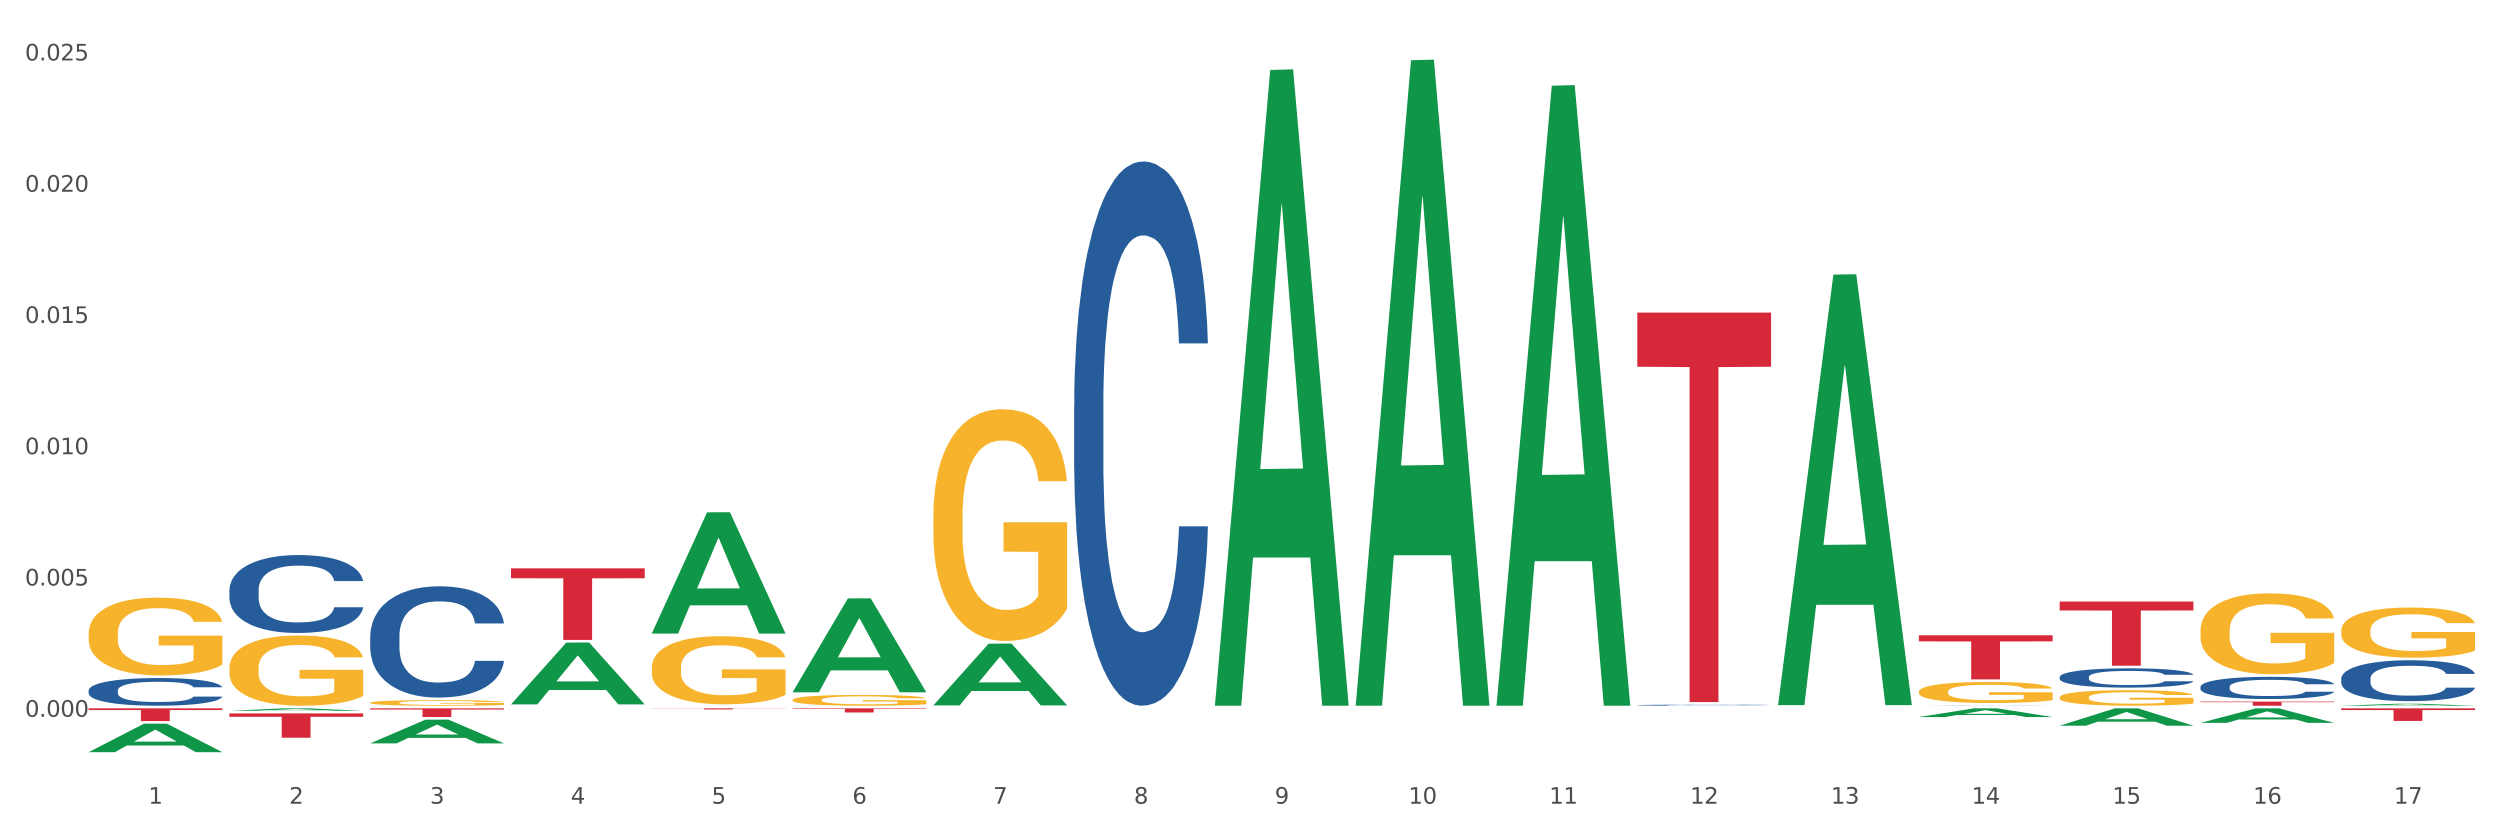 <?xml version="1.0" encoding="utf-8" standalone="no"?>
<!DOCTYPE svg PUBLIC "-//W3C//DTD SVG 1.1//EN"
  "http://www.w3.org/Graphics/SVG/1.1/DTD/svg11.dtd">
<svg xmlns:xlink="http://www.w3.org/1999/xlink" width="1080pt" height="360pt" viewBox="0 0 1080 360" xmlns="http://www.w3.org/2000/svg" version="1.1">
 <rect x="0" y="0" width="1080" height="360" fill="#333333" stroke="none"/>
 <defs>
  <style type="text/css">*{stroke-linejoin: round; stroke-linecap: butt}</style>
 </defs>
 <g id="figure_1">
  <g id="patch_1">
   <path d="M 0 360 
L 1080 360 
L 1080 0 
L 0 0 
z
" style="fill: #ffffff; stroke: #ffffff; stroke-linejoin: miter"/>
  </g>
  <g id="axes_1">
   <g id="matplotlib.axis_1">
    <g id="xtick_1">
     <g id="text_1">
      <!-- 1 -->
      <g style="fill: #4d4d4d" transform="translate(64.119 347.204) scale(0.096 -0.096)">
       <defs>
        <path id="DejaVuSans-31" d="M 794 531 
L 1825 531 
L 1825 4091 
L 703 3866 
L 703 4441 
L 1819 4666 
L 2450 4666 
L 2450 531 
L 3481 531 
L 3481 0 
L 794 0 
L 794 531 
z
" transform="scale(0.016)"/>
       </defs>
       <use xlink:href="#DejaVuSans-31"/>
      </g>
     </g>
    </g>
    <g id="xtick_2">
     <g id="text_2">
      <!-- 2 -->
      <g style="fill: #4d4d4d" transform="translate(124.94 347.204) scale(0.096 -0.096)">
       <defs>
        <path id="DejaVuSans-32" d="M 1228 531 
L 3431 531 
L 3431 0 
L 469 0 
L 469 531 
Q 828 903 1448 1529 
Q 2069 2156 2228 2338 
Q 2531 2678 2651 2914 
Q 2772 3150 2772 3378 
Q 2772 3750 2511 3984 
Q 2250 4219 1831 4219 
Q 1534 4219 1204 4116 
Q 875 4013 500 3803 
L 500 4441 
Q 881 4594 1212 4672 
Q 1544 4750 1819 4750 
Q 2544 4750 2975 4387 
Q 3406 4025 3406 3419 
Q 3406 3131 3298 2873 
Q 3191 2616 2906 2266 
Q 2828 2175 2409 1742 
Q 1991 1309 1228 531 
z
" transform="scale(0.016)"/>
       </defs>
       <use xlink:href="#DejaVuSans-32"/>
      </g>
     </g>
    </g>
    <g id="xtick_3">
     <g id="text_3">
      <!-- 3 -->
      <g style="fill: #4d4d4d" transform="translate(185.761 347.204) scale(0.096 -0.096)">
       <defs>
        <path id="DejaVuSans-33" d="M 2597 2516 
Q 3050 2419 3304 2112 
Q 3559 1806 3559 1356 
Q 3559 666 3084 287 
Q 2609 -91 1734 -91 
Q 1441 -91 1130 -33 
Q 819 25 488 141 
L 488 750 
Q 750 597 1062 519 
Q 1375 441 1716 441 
Q 2309 441 2620 675 
Q 2931 909 2931 1356 
Q 2931 1769 2642 2001 
Q 2353 2234 1838 2234 
L 1294 2234 
L 1294 2753 
L 1863 2753 
Q 2328 2753 2575 2939 
Q 2822 3125 2822 3475 
Q 2822 3834 2567 4026 
Q 2313 4219 1838 4219 
Q 1578 4219 1281 4162 
Q 984 4106 628 3988 
L 628 4550 
Q 988 4650 1302 4700 
Q 1616 4750 1894 4750 
Q 2613 4750 3031 4423 
Q 3450 4097 3450 3541 
Q 3450 3153 3228 2886 
Q 3006 2619 2597 2516 
z
" transform="scale(0.016)"/>
       </defs>
       <use xlink:href="#DejaVuSans-33"/>
      </g>
     </g>
    </g>
    <g id="xtick_4">
     <g id="text_4">
      <!-- 4 -->
      <g style="fill: #4d4d4d" transform="translate(246.582 347.204) scale(0.096 -0.096)">
       <defs>
        <path id="DejaVuSans-34" d="M 2419 4116 
L 825 1625 
L 2419 1625 
L 2419 4116 
z
M 2253 4666 
L 3047 4666 
L 3047 1625 
L 3713 1625 
L 3713 1100 
L 3047 1100 
L 3047 0 
L 2419 0 
L 2419 1100 
L 313 1100 
L 313 1709 
L 2253 4666 
z
" transform="scale(0.016)"/>
       </defs>
       <use xlink:href="#DejaVuSans-34"/>
      </g>
     </g>
    </g>
    <g id="xtick_5">
     <g id="text_5">
      <!-- 5 -->
      <g style="fill: #4d4d4d" transform="translate(307.403 347.204) scale(0.096 -0.096)">
       <defs>
        <path id="DejaVuSans-35" d="M 691 4666 
L 3169 4666 
L 3169 4134 
L 1269 4134 
L 1269 2991 
Q 1406 3038 1543 3061 
Q 1681 3084 1819 3084 
Q 2600 3084 3056 2656 
Q 3513 2228 3513 1497 
Q 3513 744 3044 326 
Q 2575 -91 1722 -91 
Q 1428 -91 1123 -41 
Q 819 9 494 109 
L 494 744 
Q 775 591 1075 516 
Q 1375 441 1709 441 
Q 2250 441 2565 725 
Q 2881 1009 2881 1497 
Q 2881 1984 2565 2268 
Q 2250 2553 1709 2553 
Q 1456 2553 1204 2497 
Q 953 2441 691 2322 
L 691 4666 
z
" transform="scale(0.016)"/>
       </defs>
       <use xlink:href="#DejaVuSans-35"/>
      </g>
     </g>
    </g>
    <g id="xtick_6">
     <g id="text_6">
      <!-- 6 -->
      <g style="fill: #4d4d4d" transform="translate(368.224 347.204) scale(0.096 -0.096)">
       <defs>
        <path id="DejaVuSans-36" d="M 2113 2584 
Q 1688 2584 1439 2293 
Q 1191 2003 1191 1497 
Q 1191 994 1439 701 
Q 1688 409 2113 409 
Q 2538 409 2786 701 
Q 3034 994 3034 1497 
Q 3034 2003 2786 2293 
Q 2538 2584 2113 2584 
z
M 3366 4563 
L 3366 3988 
Q 3128 4100 2886 4159 
Q 2644 4219 2406 4219 
Q 1781 4219 1451 3797 
Q 1122 3375 1075 2522 
Q 1259 2794 1537 2939 
Q 1816 3084 2150 3084 
Q 2853 3084 3261 2657 
Q 3669 2231 3669 1497 
Q 3669 778 3244 343 
Q 2819 -91 2113 -91 
Q 1303 -91 875 529 
Q 447 1150 447 2328 
Q 447 3434 972 4092 
Q 1497 4750 2381 4750 
Q 2619 4750 2861 4703 
Q 3103 4656 3366 4563 
z
" transform="scale(0.016)"/>
       </defs>
       <use xlink:href="#DejaVuSans-36"/>
      </g>
     </g>
    </g>
    <g id="xtick_7">
     <g id="text_7">
      <!-- 7 -->
      <g style="fill: #4d4d4d" transform="translate(429.045 347.204) scale(0.096 -0.096)">
       <defs>
        <path id="DejaVuSans-37" d="M 525 4666 
L 3525 4666 
L 3525 4397 
L 1831 0 
L 1172 0 
L 2766 4134 
L 525 4134 
L 525 4666 
z
" transform="scale(0.016)"/>
       </defs>
       <use xlink:href="#DejaVuSans-37"/>
      </g>
     </g>
    </g>
    <g id="xtick_8">
     <g id="text_8">
      <!-- 8 -->
      <g style="fill: #4d4d4d" transform="translate(489.866 347.204) scale(0.096 -0.096)">
       <defs>
        <path id="DejaVuSans-38" d="M 2034 2216 
Q 1584 2216 1326 1975 
Q 1069 1734 1069 1313 
Q 1069 891 1326 650 
Q 1584 409 2034 409 
Q 2484 409 2743 651 
Q 3003 894 3003 1313 
Q 3003 1734 2745 1975 
Q 2488 2216 2034 2216 
z
M 1403 2484 
Q 997 2584 770 2862 
Q 544 3141 544 3541 
Q 544 4100 942 4425 
Q 1341 4750 2034 4750 
Q 2731 4750 3128 4425 
Q 3525 4100 3525 3541 
Q 3525 3141 3298 2862 
Q 3072 2584 2669 2484 
Q 3125 2378 3379 2068 
Q 3634 1759 3634 1313 
Q 3634 634 3220 271 
Q 2806 -91 2034 -91 
Q 1263 -91 848 271 
Q 434 634 434 1313 
Q 434 1759 690 2068 
Q 947 2378 1403 2484 
z
M 1172 3481 
Q 1172 3119 1398 2916 
Q 1625 2713 2034 2713 
Q 2441 2713 2670 2916 
Q 2900 3119 2900 3481 
Q 2900 3844 2670 4047 
Q 2441 4250 2034 4250 
Q 1625 4250 1398 4047 
Q 1172 3844 1172 3481 
z
" transform="scale(0.016)"/>
       </defs>
       <use xlink:href="#DejaVuSans-38"/>
      </g>
     </g>
    </g>
    <g id="xtick_9">
     <g id="text_9">
      <!-- 9 -->
      <g style="fill: #4d4d4d" transform="translate(550.688 347.204) scale(0.096 -0.096)">
       <defs>
        <path id="DejaVuSans-39" d="M 703 97 
L 703 672 
Q 941 559 1184 500 
Q 1428 441 1663 441 
Q 2288 441 2617 861 
Q 2947 1281 2994 2138 
Q 2813 1869 2534 1725 
Q 2256 1581 1919 1581 
Q 1219 1581 811 2004 
Q 403 2428 403 3163 
Q 403 3881 828 4315 
Q 1253 4750 1959 4750 
Q 2769 4750 3195 4129 
Q 3622 3509 3622 2328 
Q 3622 1225 3098 567 
Q 2575 -91 1691 -91 
Q 1453 -91 1209 -44 
Q 966 3 703 97 
z
M 1959 2075 
Q 2384 2075 2632 2365 
Q 2881 2656 2881 3163 
Q 2881 3666 2632 3958 
Q 2384 4250 1959 4250 
Q 1534 4250 1286 3958 
Q 1038 3666 1038 3163 
Q 1038 2656 1286 2365 
Q 1534 2075 1959 2075 
z
" transform="scale(0.016)"/>
       </defs>
       <use xlink:href="#DejaVuSans-39"/>
      </g>
     </g>
    </g>
    <g id="xtick_10">
     <g id="text_10">
      <!-- 10 -->
      <g style="fill: #4d4d4d" transform="translate(608.455 347.204) scale(0.096 -0.096)">
       <defs>
        <path id="DejaVuSans-30" d="M 2034 4250 
Q 1547 4250 1301 3770 
Q 1056 3291 1056 2328 
Q 1056 1369 1301 889 
Q 1547 409 2034 409 
Q 2525 409 2770 889 
Q 3016 1369 3016 2328 
Q 3016 3291 2770 3770 
Q 2525 4250 2034 4250 
z
M 2034 4750 
Q 2819 4750 3233 4129 
Q 3647 3509 3647 2328 
Q 3647 1150 3233 529 
Q 2819 -91 2034 -91 
Q 1250 -91 836 529 
Q 422 1150 422 2328 
Q 422 3509 836 4129 
Q 1250 4750 2034 4750 
z
" transform="scale(0.016)"/>
       </defs>
       <use xlink:href="#DejaVuSans-31"/>
       <use xlink:href="#DejaVuSans-30" transform="translate(63.623 0)"/>
      </g>
     </g>
    </g>
    <g id="xtick_11">
     <g id="text_11">
      <!-- 11 -->
      <g style="fill: #4d4d4d" transform="translate(669.276 347.204) scale(0.096 -0.096)">
       <use xlink:href="#DejaVuSans-31"/>
       <use xlink:href="#DejaVuSans-31" transform="translate(63.623 0)"/>
      </g>
     </g>
    </g>
    <g id="xtick_12">
     <g id="text_12">
      <!-- 12 -->
      <g style="fill: #4d4d4d" transform="translate(730.097 347.204) scale(0.096 -0.096)">
       <use xlink:href="#DejaVuSans-31"/>
       <use xlink:href="#DejaVuSans-32" transform="translate(63.623 0)"/>
      </g>
     </g>
    </g>
    <g id="xtick_13">
     <g id="text_13">
      <!-- 13 -->
      <g style="fill: #4d4d4d" transform="translate(790.918 347.204) scale(0.096 -0.096)">
       <use xlink:href="#DejaVuSans-31"/>
       <use xlink:href="#DejaVuSans-33" transform="translate(63.623 0)"/>
      </g>
     </g>
    </g>
    <g id="xtick_14">
     <g id="text_14">
      <!-- 14 -->
      <g style="fill: #4d4d4d" transform="translate(851.739 347.204) scale(0.096 -0.096)">
       <use xlink:href="#DejaVuSans-31"/>
       <use xlink:href="#DejaVuSans-34" transform="translate(63.623 0)"/>
      </g>
     </g>
    </g>
    <g id="xtick_15">
     <g id="text_15">
      <!-- 15 -->
      <g style="fill: #4d4d4d" transform="translate(912.56 347.204) scale(0.096 -0.096)">
       <use xlink:href="#DejaVuSans-31"/>
       <use xlink:href="#DejaVuSans-35" transform="translate(63.623 0)"/>
      </g>
     </g>
    </g>
    <g id="xtick_16">
     <g id="text_16">
      <!-- 16 -->
      <g style="fill: #4d4d4d" transform="translate(973.381 347.204) scale(0.096 -0.096)">
       <use xlink:href="#DejaVuSans-31"/>
       <use xlink:href="#DejaVuSans-36" transform="translate(63.623 0)"/>
      </g>
     </g>
    </g>
    <g id="xtick_17">
     <g id="text_17">
      <!-- 17 -->
      <g style="fill: #4d4d4d" transform="translate(1034.202 347.204) scale(0.096 -0.096)">
       <use xlink:href="#DejaVuSans-31"/>
       <use xlink:href="#DejaVuSans-37" transform="translate(63.623 0)"/>
      </g>
     </g>
    </g>
    <g id="xtick_18"/>
    <g id="xtick_19"/>
    <g id="xtick_20"/>
    <g id="xtick_21"/>
    <g id="xtick_22"/>
    <g id="xtick_23"/>
    <g id="xtick_24"/>
    <g id="xtick_25"/>
    <g id="xtick_26"/>
    <g id="xtick_27"/>
    <g id="xtick_28"/>
    <g id="xtick_29"/>
    <g id="xtick_30"/>
    <g id="xtick_31"/>
    <g id="xtick_32"/>
    <g id="xtick_33"/>
   </g>
   <g id="matplotlib.axis_2">
    <g id="ytick_1">
     <g id="text_18">
      <!-- 0.000 -->
      <g style="fill: #4d4d4d" transform="translate(10.8 309.637) scale(0.096 -0.096)">
       <defs>
        <path id="DejaVuSans-2e" d="M 684 794 
L 1344 794 
L 1344 0 
L 684 0 
L 684 794 
z
" transform="scale(0.016)"/>
       </defs>
       <use xlink:href="#DejaVuSans-30"/>
       <use xlink:href="#DejaVuSans-2e" transform="translate(63.623 0)"/>
       <use xlink:href="#DejaVuSans-30" transform="translate(95.41 0)"/>
       <use xlink:href="#DejaVuSans-30" transform="translate(159.033 0)"/>
       <use xlink:href="#DejaVuSans-30" transform="translate(222.656 0)"/>
      </g>
     </g>
    </g>
    <g id="ytick_2">
     <g id="text_19">
      <!-- 0.005 -->
      <g style="fill: #4d4d4d" transform="translate(10.8 252.933) scale(0.096 -0.096)">
       <use xlink:href="#DejaVuSans-30"/>
       <use xlink:href="#DejaVuSans-2e" transform="translate(63.623 0)"/>
       <use xlink:href="#DejaVuSans-30" transform="translate(95.41 0)"/>
       <use xlink:href="#DejaVuSans-30" transform="translate(159.033 0)"/>
       <use xlink:href="#DejaVuSans-35" transform="translate(222.656 0)"/>
      </g>
     </g>
    </g>
    <g id="ytick_3">
     <g id="text_20">
      <!-- 0.010 -->
      <g style="fill: #4d4d4d" transform="translate(10.8 196.229) scale(0.096 -0.096)">
       <use xlink:href="#DejaVuSans-30"/>
       <use xlink:href="#DejaVuSans-2e" transform="translate(63.623 0)"/>
       <use xlink:href="#DejaVuSans-30" transform="translate(95.41 0)"/>
       <use xlink:href="#DejaVuSans-31" transform="translate(159.033 0)"/>
       <use xlink:href="#DejaVuSans-30" transform="translate(222.656 0)"/>
      </g>
     </g>
    </g>
    <g id="ytick_4">
     <g id="text_21">
      <!-- 0.015 -->
      <g style="fill: #4d4d4d" transform="translate(10.8 139.526) scale(0.096 -0.096)">
       <use xlink:href="#DejaVuSans-30"/>
       <use xlink:href="#DejaVuSans-2e" transform="translate(63.623 0)"/>
       <use xlink:href="#DejaVuSans-30" transform="translate(95.41 0)"/>
       <use xlink:href="#DejaVuSans-31" transform="translate(159.033 0)"/>
       <use xlink:href="#DejaVuSans-35" transform="translate(222.656 0)"/>
      </g>
     </g>
    </g>
    <g id="ytick_5">
     <g id="text_22">
      <!-- 0.020 -->
      <g style="fill: #4d4d4d" transform="translate(10.8 82.822) scale(0.096 -0.096)">
       <use xlink:href="#DejaVuSans-30"/>
       <use xlink:href="#DejaVuSans-2e" transform="translate(63.623 0)"/>
       <use xlink:href="#DejaVuSans-30" transform="translate(95.41 0)"/>
       <use xlink:href="#DejaVuSans-32" transform="translate(159.033 0)"/>
       <use xlink:href="#DejaVuSans-30" transform="translate(222.656 0)"/>
      </g>
     </g>
    </g>
    <g id="ytick_6">
     <g id="text_23">
      <!-- 0.025 -->
      <g style="fill: #4d4d4d" transform="translate(10.8 26.118) scale(0.096 -0.096)">
       <use xlink:href="#DejaVuSans-30"/>
       <use xlink:href="#DejaVuSans-2e" transform="translate(63.623 0)"/>
       <use xlink:href="#DejaVuSans-30" transform="translate(95.41 0)"/>
       <use xlink:href="#DejaVuSans-32" transform="translate(159.033 0)"/>
       <use xlink:href="#DejaVuSans-35" transform="translate(222.656 0)"/>
      </g>
     </g>
    </g>
    <g id="ytick_7"/>
    <g id="ytick_8"/>
    <g id="ytick_9"/>
    <g id="ytick_10"/>
    <g id="ytick_11"/>
    <g id="ytick_12"/>
   </g>
   <g id="PolyCollection_1">
    <path d="M 38.283 324.926 
L 38.343 324.915 
L 62.169 312.634 
L 72.058 312.623 
L 96.063 324.95 
L 84.626 324.95 
L 79.444 322.079 
L 54.843 322.079 
L 54.664 322.125 
L 49.66 324.95 
L 38.283 324.95 
L 38.283 324.926 
L 57.94 320.366 
L 76.346 320.354 
L 67.233 315.25 
L 67.113 315.227 
L 66.994 315.262 
L 57.881 320.354 
L 57.94 320.366 
L 38.283 324.926 
z
" clip-path="url(#p815b93913a)" style="fill: #109648"/>
    <path d="M 99.104 307.068 
L 99.164 307.067 
L 122.99 305.99 
L 132.879 305.989 
L 156.884 307.07 
L 145.447 307.07 
L 140.265 306.819 
L 115.664 306.819 
L 115.485 306.823 
L 110.481 307.07 
L 99.104 307.07 
L 99.104 307.068 
L 118.761 306.668 
L 137.167 306.667 
L 128.054 306.22 
L 127.934 306.218 
L 127.815 306.221 
L 118.702 306.667 
L 118.761 306.668 
L 99.104 307.068 
z
" clip-path="url(#p815b93913a)" style="fill: #109648"/>
    <path d="M 159.925 321.122 
L 159.985 321.112 
L 183.811 310.888 
L 193.7 310.879 
L 217.705 321.141 
L 206.268 321.141 
L 201.086 318.751 
L 176.485 318.751 
L 176.306 318.79 
L 171.302 321.141 
L 159.925 321.141 
L 159.925 321.122 
L 179.582 317.325 
L 197.988 317.316 
L 188.875 313.066 
L 188.756 313.047 
L 188.636 313.076 
L 179.523 317.316 
L 179.582 317.325 
L 159.925 321.122 
z
" clip-path="url(#p815b93913a)" style="fill: #109648"/>
    <path d="M 220.746 304.262 
L 220.806 304.237 
L 244.633 277.598 
L 254.521 277.573 
L 278.526 304.312 
L 267.089 304.312 
L 261.907 298.086 
L 237.306 298.086 
L 237.127 298.186 
L 232.123 304.312 
L 220.746 304.312 
L 220.746 304.262 
L 240.403 294.37 
L 258.81 294.345 
L 249.696 283.272 
L 249.577 283.222 
L 249.457 283.297 
L 240.344 294.345 
L 240.403 294.37 
L 220.746 304.262 
z
" clip-path="url(#p815b93913a)" style="fill: #109648"/>
    <path d="M 281.567 273.616 
L 281.627 273.567 
L 305.454 221.321 
L 315.342 221.272 
L 339.347 273.714 
L 327.91 273.714 
L 322.728 261.502 
L 298.127 261.502 
L 297.948 261.699 
L 292.945 273.714 
L 281.567 273.714 
L 281.567 273.616 
L 301.224 254.215 
L 319.631 254.165 
L 310.517 232.45 
L 310.398 232.351 
L 310.279 232.499 
L 301.165 254.165 
L 301.224 254.215 
L 281.567 273.616 
z
" clip-path="url(#p815b93913a)" style="fill: #109648"/>
    <path d="M 889.778 292.46 
L 889.846 292.453 
L 889.846 292.24 
L 890.051 291.951 
L 890.802 291.419 
L 891.759 291.016 
L 893.398 290.544 
L 894.286 290.347 
L 895.447 290.126 
L 897.837 289.769 
L 900.569 289.465 
L 902.481 289.297 
L 903.916 289.191 
L 907.126 289.001 
L 908.97 288.917 
L 910.882 288.849 
L 912.521 288.803 
L 915.253 288.75 
L 917.439 288.727 
L 919.966 288.72 
L 922.083 288.727 
L 924.883 288.758 
L 928.981 288.849 
L 930.552 288.902 
L 932.669 288.993 
L 934.854 289.115 
L 936.63 289.237 
L 938.679 289.411 
L 940.796 289.64 
L 942.845 289.928 
L 944.28 290.195 
L 945.441 290.476 
L 946.465 290.818 
L 947.216 291.191 
L 947.558 291.502 
L 935.059 291.502 
L 934.718 291.221 
L 934.035 290.917 
L 933.352 290.712 
L 932.601 290.544 
L 931.44 290.354 
L 930.415 290.233 
L 928.708 290.088 
L 927.137 289.997 
L 925.839 289.944 
L 924.268 289.898 
L 920.922 289.852 
L 918.531 289.852 
L 917.029 289.868 
L 915.185 289.906 
L 913.614 289.959 
L 911.77 290.05 
L 910.336 290.149 
L 908.901 290.278 
L 908.082 290.369 
L 906.852 290.537 
L 906.033 290.674 
L 904.94 290.909 
L 904.325 291.077 
L 903.233 291.51 
L 902.754 291.829 
L 902.55 292.05 
L 902.413 292.293 
L 902.413 293.479 
L 902.823 294.011 
L 903.164 294.239 
L 903.711 294.498 
L 904.735 294.833 
L 906.238 295.159 
L 907.809 295.395 
L 909.106 295.54 
L 910.336 295.646 
L 911.565 295.73 
L 913.067 295.806 
L 914.297 295.851 
L 916.141 295.897 
L 918.326 295.92 
L 920.034 295.92 
L 923.517 295.882 
L 925.088 295.844 
L 926.59 295.791 
L 928.23 295.707 
L 929.527 295.616 
L 930.279 295.547 
L 931.508 295.403 
L 932.464 295.251 
L 933.284 295.076 
L 933.83 294.924 
L 934.445 294.696 
L 934.923 294.437 
L 935.059 294.3 
L 947.558 294.3 
L 947.285 294.574 
L 946.807 294.84 
L 945.85 295.197 
L 945.099 295.403 
L 943.938 295.654 
L 942.709 295.867 
L 941.001 296.102 
L 939.43 296.277 
L 937.791 296.429 
L 936.016 296.566 
L 932.806 296.756 
L 931.644 296.809 
L 929.186 296.901 
L 927.273 296.954 
L 924.473 297.007 
L 921.605 297.037 
L 918.6 297.045 
L 915.936 297.03 
L 912.999 296.984 
L 911.155 296.939 
L 909.106 296.87 
L 906.716 296.764 
L 904.462 296.635 
L 902.345 296.482 
L 900.364 296.308 
L 898.52 296.11 
L 896.13 295.783 
L 894.354 295.464 
L 893.056 295.167 
L 892.168 294.916 
L 891.28 294.597 
L 890.802 294.376 
L 890.051 293.844 
L 889.778 293.35 
L 889.778 292.46 
z
" clip-path="url(#p815b93913a)" style="fill: #255c99"/>
    <path d="M 950.599 296.698 
L 950.667 296.689 
L 950.667 296.444 
L 950.872 296.111 
L 951.623 295.498 
L 952.58 295.034 
L 954.219 294.492 
L 955.107 294.264 
L 956.268 294.01 
L 958.658 293.599 
L 961.39 293.248 
L 963.302 293.056 
L 964.737 292.933 
L 967.947 292.714 
L 969.791 292.618 
L 971.703 292.539 
L 973.342 292.487 
L 976.074 292.425 
L 978.26 292.399 
L 980.787 292.39 
L 982.904 292.399 
L 985.704 292.434 
L 989.802 292.539 
L 991.373 292.601 
L 993.49 292.706 
L 995.676 292.846 
L 997.451 292.986 
L 999.5 293.187 
L 1001.617 293.45 
L 1003.666 293.782 
L 1005.101 294.089 
L 1006.262 294.413 
L 1007.286 294.807 
L 1008.037 295.236 
L 1008.379 295.595 
L 995.88 295.595 
L 995.539 295.271 
L 994.856 294.921 
L 994.173 294.684 
L 993.422 294.492 
L 992.261 294.273 
L 991.236 294.133 
L 989.529 293.966 
L 987.958 293.861 
L 986.66 293.8 
L 985.089 293.747 
L 981.743 293.695 
L 979.352 293.695 
L 977.85 293.712 
L 976.006 293.756 
L 974.435 293.818 
L 972.591 293.923 
L 971.157 294.036 
L 969.722 294.185 
L 968.903 294.29 
L 967.673 294.483 
L 966.854 294.64 
L 965.761 294.912 
L 965.146 295.104 
L 964.054 295.604 
L 963.576 295.971 
L 963.371 296.225 
L 963.234 296.505 
L 963.234 297.871 
L 963.644 298.484 
L 963.985 298.747 
L 964.532 299.044 
L 965.556 299.429 
L 967.059 299.806 
L 968.63 300.077 
L 969.927 300.244 
L 971.157 300.366 
L 972.386 300.463 
L 973.889 300.55 
L 975.118 300.603 
L 976.962 300.655 
L 979.147 300.681 
L 980.855 300.681 
L 984.338 300.638 
L 985.909 300.594 
L 987.411 300.533 
L 989.051 300.436 
L 990.348 300.331 
L 991.1 300.252 
L 992.329 300.086 
L 993.285 299.911 
L 994.105 299.71 
L 994.651 299.535 
L 995.266 299.272 
L 995.744 298.974 
L 995.88 298.817 
L 1008.379 298.817 
L 1008.106 299.132 
L 1007.628 299.438 
L 1006.671 299.85 
L 1005.92 300.086 
L 1004.759 300.375 
L 1003.53 300.62 
L 1001.822 300.892 
L 1000.251 301.093 
L 998.612 301.268 
L 996.837 301.426 
L 993.627 301.645 
L 992.466 301.706 
L 990.007 301.811 
L 988.094 301.872 
L 985.294 301.933 
L 982.426 301.968 
L 979.421 301.977 
L 976.757 301.96 
L 973.82 301.907 
L 971.976 301.855 
L 969.927 301.776 
L 967.537 301.653 
L 965.283 301.504 
L 963.166 301.329 
L 961.185 301.128 
L 959.341 300.9 
L 956.951 300.524 
L 955.175 300.156 
L 953.877 299.815 
L 952.989 299.526 
L 952.101 299.158 
L 951.623 298.904 
L 950.872 298.291 
L 950.599 297.722 
L 950.599 296.698 
z
" clip-path="url(#p815b93913a)" style="fill: #255c99"/>
    <path d="M 707.315 304.623 
L 707.383 304.623 
L 707.383 304.611 
L 707.588 304.596 
L 708.339 304.567 
L 709.295 304.546 
L 710.934 304.52 
L 711.822 304.51 
L 712.983 304.498 
L 715.374 304.479 
L 718.106 304.463 
L 720.018 304.454 
L 721.452 304.448 
L 724.662 304.438 
L 726.506 304.433 
L 728.419 304.43 
L 730.058 304.427 
L 732.79 304.424 
L 734.975 304.423 
L 737.502 304.423 
L 739.62 304.423 
L 742.42 304.425 
L 746.518 304.43 
L 748.089 304.432 
L 750.206 304.437 
L 752.391 304.444 
L 754.167 304.45 
L 756.216 304.46 
L 758.333 304.472 
L 760.382 304.487 
L 761.816 304.502 
L 762.977 304.517 
L 764.002 304.535 
L 764.753 304.555 
L 765.095 304.572 
L 752.596 304.572 
L 752.255 304.557 
L 751.572 304.54 
L 750.889 304.529 
L 750.137 304.52 
L 748.976 304.51 
L 747.952 304.504 
L 746.244 304.496 
L 744.674 304.491 
L 743.376 304.488 
L 741.805 304.486 
L 738.459 304.483 
L 736.068 304.483 
L 734.566 304.484 
L 732.721 304.486 
L 731.151 304.489 
L 729.307 304.494 
L 727.872 304.499 
L 726.438 304.506 
L 725.619 304.511 
L 724.389 304.52 
L 723.57 304.527 
L 722.477 304.54 
L 721.862 304.549 
L 720.769 304.572 
L 720.291 304.589 
L 720.086 304.601 
L 719.95 304.614 
L 719.95 304.678 
L 720.36 304.706 
L 720.701 304.718 
L 721.247 304.732 
L 722.272 304.75 
L 723.774 304.768 
L 725.345 304.78 
L 726.643 304.788 
L 727.872 304.794 
L 729.102 304.798 
L 730.604 304.802 
L 731.834 304.805 
L 733.678 304.807 
L 735.863 304.808 
L 737.571 304.808 
L 741.054 304.806 
L 742.625 304.804 
L 744.127 304.801 
L 745.766 304.797 
L 747.064 304.792 
L 747.815 304.788 
L 749.045 304.781 
L 750.001 304.772 
L 750.82 304.763 
L 751.367 304.755 
L 751.981 304.743 
L 752.46 304.729 
L 752.596 304.722 
L 765.095 304.722 
L 764.821 304.736 
L 764.343 304.75 
L 763.387 304.77 
L 762.636 304.781 
L 761.475 304.794 
L 760.246 304.805 
L 758.538 304.818 
L 756.967 304.827 
L 755.328 304.836 
L 753.552 304.843 
L 750.342 304.853 
L 749.181 304.856 
L 746.723 304.861 
L 744.81 304.864 
L 742.01 304.866 
L 739.141 304.868 
L 736.136 304.868 
L 733.473 304.868 
L 730.536 304.865 
L 728.692 304.863 
L 726.643 304.859 
L 724.253 304.853 
L 721.999 304.847 
L 719.881 304.838 
L 717.901 304.829 
L 716.057 304.818 
L 713.666 304.801 
L 711.891 304.784 
L 710.593 304.768 
L 709.705 304.755 
L 708.817 304.737 
L 708.339 304.726 
L 707.588 304.697 
L 707.315 304.671 
L 707.315 304.623 
z
" clip-path="url(#p815b93913a)" style="fill: #255c99"/>
    <path d="M 828.957 304.847 
L 829.025 304.847 
L 829.025 304.846 
L 829.23 304.845 
L 829.981 304.843 
L 830.937 304.841 
L 832.577 304.838 
L 833.464 304.838 
L 834.626 304.837 
L 837.016 304.835 
L 839.748 304.834 
L 841.66 304.833 
L 843.094 304.832 
L 846.304 304.831 
L 848.149 304.831 
L 850.061 304.831 
L 851.7 304.83 
L 854.432 304.83 
L 856.617 304.83 
L 859.144 304.83 
L 861.262 304.83 
L 864.062 304.83 
L 868.16 304.831 
L 869.731 304.831 
L 871.848 304.831 
L 874.033 304.832 
L 875.809 304.832 
L 877.858 304.833 
L 879.975 304.834 
L 882.024 304.836 
L 883.459 304.837 
L 884.62 304.838 
L 885.644 304.84 
L 886.395 304.841 
L 886.737 304.843 
L 874.238 304.843 
L 873.897 304.842 
L 873.214 304.84 
L 872.531 304.839 
L 871.78 304.838 
L 870.619 304.838 
L 869.594 304.837 
L 867.887 304.836 
L 866.316 304.836 
L 865.018 304.836 
L 863.447 304.836 
L 860.101 304.835 
L 857.71 304.835 
L 856.208 304.835 
L 854.364 304.836 
L 852.793 304.836 
L 850.949 304.836 
L 849.514 304.837 
L 848.08 304.837 
L 847.261 304.838 
L 846.031 304.838 
L 845.212 304.839 
L 844.119 304.84 
L 843.504 304.841 
L 842.411 304.843 
L 841.933 304.844 
L 841.729 304.845 
L 841.592 304.847 
L 841.592 304.852 
L 842.002 304.854 
L 842.343 304.856 
L 842.89 304.857 
L 843.914 304.858 
L 845.417 304.86 
L 846.987 304.861 
L 848.285 304.862 
L 849.514 304.862 
L 850.744 304.862 
L 852.246 304.863 
L 853.476 304.863 
L 855.32 304.863 
L 857.505 304.863 
L 859.213 304.863 
L 862.696 304.863 
L 864.267 304.863 
L 865.769 304.863 
L 867.409 304.862 
L 868.706 304.862 
L 869.457 304.862 
L 870.687 304.861 
L 871.643 304.86 
L 872.463 304.859 
L 873.009 304.859 
L 873.624 304.858 
L 874.102 304.856 
L 874.238 304.856 
L 886.737 304.856 
L 886.464 304.857 
L 885.986 304.858 
L 885.029 304.86 
L 884.278 304.861 
L 883.117 304.862 
L 881.888 304.863 
L 880.18 304.864 
L 878.609 304.865 
L 876.97 304.866 
L 875.194 304.866 
L 871.984 304.867 
L 870.823 304.867 
L 868.365 304.868 
L 866.452 304.868 
L 863.652 304.868 
L 860.784 304.868 
L 857.779 304.868 
L 855.115 304.868 
L 852.178 304.868 
L 850.334 304.868 
L 848.285 304.868 
L 845.895 304.867 
L 843.641 304.867 
L 841.524 304.866 
L 839.543 304.865 
L 837.699 304.864 
L 835.309 304.863 
L 833.533 304.861 
L 832.235 304.86 
L 831.347 304.859 
L 830.459 304.857 
L 829.981 304.856 
L 829.23 304.854 
L 828.957 304.851 
L 828.957 304.847 
z
" clip-path="url(#p815b93913a)" style="fill: #255c99"/>
    <path d="M 1011.42 293.167 
L 1011.488 293.151 
L 1011.488 292.699 
L 1011.693 292.086 
L 1012.444 290.957 
L 1013.401 290.103 
L 1015.04 289.103 
L 1015.928 288.683 
L 1017.089 288.216 
L 1019.479 287.458 
L 1022.211 286.813 
L 1024.123 286.458 
L 1025.558 286.232 
L 1028.768 285.829 
L 1030.612 285.651 
L 1032.524 285.506 
L 1034.163 285.409 
L 1036.895 285.296 
L 1039.081 285.248 
L 1041.608 285.232 
L 1043.725 285.248 
L 1046.525 285.313 
L 1050.623 285.506 
L 1052.194 285.619 
L 1054.311 285.813 
L 1056.497 286.071 
L 1058.272 286.329 
L 1060.321 286.7 
L 1062.439 287.183 
L 1064.487 287.796 
L 1065.922 288.361 
L 1067.083 288.958 
L 1068.107 289.683 
L 1068.859 290.474 
L 1069.2 291.135 
L 1056.701 291.135 
L 1056.36 290.538 
L 1055.677 289.893 
L 1054.994 289.458 
L 1054.243 289.103 
L 1053.082 288.7 
L 1052.057 288.441 
L 1050.35 288.135 
L 1048.779 287.942 
L 1047.481 287.829 
L 1045.91 287.732 
L 1042.564 287.635 
L 1040.173 287.635 
L 1038.671 287.667 
L 1036.827 287.748 
L 1035.256 287.861 
L 1033.412 288.054 
L 1031.978 288.264 
L 1030.543 288.538 
L 1029.724 288.732 
L 1028.494 289.087 
L 1027.675 289.377 
L 1026.582 289.877 
L 1025.967 290.232 
L 1024.875 291.151 
L 1024.397 291.828 
L 1024.192 292.296 
L 1024.055 292.812 
L 1024.055 295.328 
L 1024.465 296.457 
L 1024.806 296.941 
L 1025.353 297.489 
L 1026.377 298.199 
L 1027.88 298.893 
L 1029.451 299.392 
L 1030.748 299.699 
L 1031.978 299.925 
L 1033.207 300.102 
L 1034.71 300.263 
L 1035.939 300.36 
L 1037.783 300.457 
L 1039.969 300.505 
L 1041.676 300.505 
L 1045.159 300.425 
L 1046.73 300.344 
L 1048.233 300.231 
L 1049.872 300.054 
L 1051.169 299.86 
L 1051.921 299.715 
L 1053.15 299.409 
L 1054.106 299.086 
L 1054.926 298.715 
L 1055.472 298.393 
L 1056.087 297.909 
L 1056.565 297.36 
L 1056.701 297.07 
L 1069.2 297.07 
L 1068.927 297.651 
L 1068.449 298.215 
L 1067.493 298.973 
L 1066.741 299.409 
L 1065.58 299.941 
L 1064.351 300.392 
L 1062.643 300.892 
L 1061.073 301.263 
L 1059.433 301.586 
L 1057.658 301.876 
L 1054.448 302.279 
L 1053.287 302.392 
L 1050.828 302.586 
L 1048.916 302.699 
L 1046.115 302.812 
L 1043.247 302.876 
L 1040.242 302.892 
L 1037.578 302.86 
L 1034.641 302.763 
L 1032.797 302.666 
L 1030.748 302.521 
L 1028.358 302.296 
L 1026.104 302.021 
L 1023.987 301.699 
L 1022.006 301.328 
L 1020.162 300.909 
L 1017.772 300.215 
L 1015.996 299.538 
L 1014.698 298.909 
L 1013.81 298.376 
L 1012.923 297.699 
L 1012.444 297.231 
L 1011.693 296.102 
L 1011.42 295.054 
L 1011.42 293.167 
z
" clip-path="url(#p815b93913a)" style="fill: #255c99"/>
    <path d="M 464.03 175.405 
L 464.099 175.191 
L 464.099 169.179 
L 464.304 161.021 
L 465.055 145.992 
L 466.011 134.613 
L 467.65 121.301 
L 468.538 115.719 
L 469.699 109.493 
L 472.09 99.402 
L 474.821 90.814 
L 476.734 86.091 
L 478.168 83.085 
L 481.378 77.718 
L 483.222 75.356 
L 485.134 73.424 
L 486.774 72.135 
L 489.506 70.633 
L 491.691 69.988 
L 494.218 69.774 
L 496.335 69.988 
L 499.136 70.847 
L 503.233 73.424 
L 504.804 74.926 
L 506.922 77.503 
L 509.107 80.938 
L 510.883 84.373 
L 512.932 89.311 
L 515.049 95.752 
L 517.098 103.911 
L 518.532 111.425 
L 519.693 119.369 
L 520.718 129.03 
L 521.469 139.551 
L 521.81 148.353 
L 509.312 148.353 
L 508.97 140.41 
L 508.287 131.822 
L 507.604 126.025 
L 506.853 121.301 
L 505.692 115.934 
L 504.668 112.499 
L 502.96 108.419 
L 501.389 105.843 
L 500.092 104.34 
L 498.521 103.052 
L 495.174 101.764 
L 492.784 101.764 
L 491.281 102.193 
L 489.437 103.267 
L 487.866 104.77 
L 486.022 107.346 
L 484.588 110.137 
L 483.154 113.787 
L 482.334 116.363 
L 481.105 121.087 
L 480.285 124.951 
L 479.193 131.607 
L 478.578 136.33 
L 477.485 148.568 
L 477.007 157.585 
L 476.802 163.812 
L 476.666 170.682 
L 476.666 204.175 
L 477.075 219.204 
L 477.417 225.645 
L 477.963 232.945 
L 478.988 242.391 
L 480.49 251.623 
L 482.061 258.279 
L 483.359 262.358 
L 484.588 265.364 
L 485.817 267.726 
L 487.32 269.873 
L 488.549 271.161 
L 490.393 272.449 
L 492.579 273.093 
L 494.286 273.093 
L 497.77 272.02 
L 499.34 270.946 
L 500.843 269.443 
L 502.482 267.082 
L 503.78 264.505 
L 504.531 262.573 
L 505.76 258.494 
L 506.717 254.2 
L 507.536 249.262 
L 508.083 244.968 
L 508.697 238.527 
L 509.175 231.227 
L 509.312 227.362 
L 521.81 227.362 
L 521.537 235.092 
L 521.059 242.606 
L 520.103 252.697 
L 519.352 258.494 
L 518.191 265.579 
L 516.961 271.59 
L 515.254 278.246 
L 513.683 283.184 
L 512.044 287.478 
L 510.268 291.342 
L 507.058 296.71 
L 505.897 298.213 
L 503.438 300.789 
L 501.526 302.292 
L 498.726 303.795 
L 495.857 304.654 
L 492.852 304.868 
L 490.189 304.439 
L 487.252 303.151 
L 485.408 301.863 
L 483.359 299.93 
L 480.968 296.925 
L 478.714 293.275 
L 476.597 288.981 
L 474.617 284.043 
L 472.773 278.461 
L 470.382 269.229 
L 468.606 260.211 
L 467.309 251.838 
L 466.421 244.753 
L 465.533 235.736 
L 465.055 229.509 
L 464.304 214.48 
L 464.03 200.525 
L 464.03 175.405 
z
" clip-path="url(#p815b93913a)" style="fill: #255c99"/>
    <path d="M 99.104 254.907 
L 99.172 254.876 
L 99.172 254.016 
L 99.377 252.848 
L 100.129 250.697 
L 101.085 249.068 
L 102.724 247.163 
L 103.612 246.364 
L 104.773 245.473 
L 107.163 244.029 
L 109.895 242.799 
L 111.807 242.123 
L 113.242 241.693 
L 116.452 240.925 
L 118.296 240.587 
L 120.208 240.31 
L 121.847 240.126 
L 124.579 239.911 
L 126.765 239.819 
L 129.292 239.788 
L 131.409 239.819 
L 134.209 239.941 
L 138.307 240.31 
L 139.878 240.525 
L 141.995 240.894 
L 144.181 241.386 
L 145.956 241.877 
L 148.005 242.584 
L 150.123 243.506 
L 152.172 244.674 
L 153.606 245.749 
L 154.767 246.886 
L 155.791 248.269 
L 156.543 249.775 
L 156.884 251.035 
L 144.386 251.035 
L 144.044 249.898 
L 143.361 248.669 
L 142.678 247.839 
L 141.927 247.163 
L 140.766 246.395 
L 139.741 245.903 
L 138.034 245.319 
L 136.463 244.95 
L 135.165 244.735 
L 133.594 244.551 
L 130.248 244.367 
L 127.857 244.367 
L 126.355 244.428 
L 124.511 244.582 
L 122.94 244.797 
L 121.096 245.166 
L 119.662 245.565 
L 118.227 246.087 
L 117.408 246.456 
L 116.179 247.132 
L 115.359 247.685 
L 114.266 248.638 
L 113.652 249.314 
L 112.559 251.066 
L 112.081 252.356 
L 111.876 253.248 
L 111.739 254.231 
L 111.739 259.025 
L 112.149 261.176 
L 112.49 262.098 
L 113.037 263.143 
L 114.061 264.495 
L 115.564 265.816 
L 117.135 266.769 
L 118.432 267.353 
L 119.662 267.783 
L 120.891 268.121 
L 122.394 268.428 
L 123.623 268.613 
L 125.467 268.797 
L 127.653 268.889 
L 129.36 268.889 
L 132.843 268.736 
L 134.414 268.582 
L 135.917 268.367 
L 137.556 268.029 
L 138.853 267.66 
L 139.605 267.383 
L 140.834 266.8 
L 141.79 266.185 
L 142.61 265.478 
L 143.156 264.864 
L 143.771 263.942 
L 144.249 262.897 
L 144.386 262.344 
L 156.884 262.344 
L 156.611 263.45 
L 156.133 264.526 
L 155.177 265.97 
L 154.425 266.8 
L 153.264 267.814 
L 152.035 268.674 
L 150.327 269.627 
L 148.757 270.334 
L 147.117 270.948 
L 145.342 271.501 
L 142.132 272.27 
L 140.971 272.485 
L 138.512 272.853 
L 136.6 273.068 
L 133.799 273.284 
L 130.931 273.407 
L 127.926 273.437 
L 125.262 273.376 
L 122.325 273.191 
L 120.481 273.007 
L 118.432 272.73 
L 116.042 272.3 
L 113.788 271.778 
L 111.671 271.163 
L 109.69 270.456 
L 107.846 269.657 
L 105.456 268.336 
L 103.68 267.045 
L 102.382 265.847 
L 101.494 264.833 
L 100.607 263.542 
L 100.129 262.651 
L 99.377 260.5 
L 99.104 258.502 
L 99.104 254.907 
z
" clip-path="url(#p815b93913a)" style="fill: #255c99"/>
    <path d="M 342.388 299.006 
L 342.448 298.968 
L 366.275 258.508 
L 376.163 258.47 
L 400.168 299.082 
L 388.731 299.082 
L 383.549 289.625 
L 358.948 289.625 
L 358.769 289.777 
L 353.766 299.082 
L 342.388 299.082 
L 342.388 299.006 
L 362.045 283.981 
L 380.452 283.943 
L 371.338 267.126 
L 371.219 267.05 
L 371.1 267.164 
L 361.986 283.943 
L 362.045 283.981 
L 342.388 299.006 
z
" clip-path="url(#p815b93913a)" style="fill: #109648"/>
    <path d="M 403.209 304.681 
L 403.269 304.656 
L 427.096 278.055 
L 436.984 278.03 
L 460.989 304.731 
L 449.553 304.731 
L 444.37 298.514 
L 419.769 298.514 
L 419.59 298.614 
L 414.587 304.731 
L 403.209 304.731 
L 403.209 304.681 
L 422.866 294.803 
L 441.273 294.778 
L 432.159 283.721 
L 432.04 283.671 
L 431.921 283.746 
L 422.807 294.778 
L 422.866 294.803 
L 403.209 304.681 
z
" clip-path="url(#p815b93913a)" style="fill: #109648"/>
    <path d="M 159.925 274.878 
L 159.993 274.834 
L 159.993 273.605 
L 160.198 271.937 
L 160.95 268.864 
L 161.906 266.537 
L 163.545 263.815 
L 164.433 262.674 
L 165.594 261.401 
L 167.984 259.338 
L 170.716 257.582 
L 172.629 256.616 
L 174.063 256.001 
L 177.273 254.904 
L 179.117 254.421 
L 181.029 254.026 
L 182.668 253.762 
L 185.4 253.455 
L 187.586 253.323 
L 190.113 253.279 
L 192.23 253.323 
L 195.03 253.499 
L 199.128 254.026 
L 200.699 254.333 
L 202.816 254.86 
L 205.002 255.562 
L 206.777 256.265 
L 208.826 257.274 
L 210.944 258.591 
L 212.993 260.259 
L 214.427 261.796 
L 215.588 263.42 
L 216.612 265.396 
L 217.364 267.547 
L 217.705 269.347 
L 205.207 269.347 
L 204.865 267.722 
L 204.182 265.966 
L 203.499 264.781 
L 202.748 263.815 
L 201.587 262.718 
L 200.562 262.015 
L 198.855 261.181 
L 197.284 260.654 
L 195.986 260.347 
L 194.416 260.084 
L 191.069 259.82 
L 188.679 259.82 
L 187.176 259.908 
L 185.332 260.128 
L 183.761 260.435 
L 181.917 260.962 
L 180.483 261.532 
L 179.049 262.279 
L 178.229 262.806 
L 177 263.771 
L 176.18 264.562 
L 175.087 265.922 
L 174.473 266.888 
L 173.38 269.39 
L 172.902 271.234 
L 172.697 272.507 
L 172.56 273.912 
L 172.56 280.76 
L 172.97 283.833 
L 173.312 285.15 
L 173.858 286.643 
L 174.882 288.575 
L 176.385 290.462 
L 177.956 291.823 
L 179.253 292.657 
L 180.483 293.272 
L 181.712 293.755 
L 183.215 294.194 
L 184.444 294.457 
L 186.288 294.721 
L 188.474 294.852 
L 190.181 294.852 
L 193.664 294.633 
L 195.235 294.413 
L 196.738 294.106 
L 198.377 293.623 
L 199.674 293.096 
L 200.426 292.701 
L 201.655 291.867 
L 202.611 290.989 
L 203.431 289.979 
L 203.977 289.101 
L 204.592 287.784 
L 205.07 286.292 
L 205.207 285.502 
L 217.705 285.502 
L 217.432 287.082 
L 216.954 288.618 
L 215.998 290.682 
L 215.246 291.867 
L 214.085 293.316 
L 212.856 294.545 
L 211.149 295.906 
L 209.578 296.915 
L 207.939 297.793 
L 206.163 298.584 
L 202.953 299.681 
L 201.792 299.988 
L 199.333 300.515 
L 197.421 300.823 
L 194.62 301.13 
L 191.752 301.305 
L 188.747 301.349 
L 186.083 301.262 
L 183.146 300.998 
L 181.302 300.735 
L 179.253 300.34 
L 176.863 299.725 
L 174.609 298.979 
L 172.492 298.101 
L 170.511 297.091 
L 168.667 295.95 
L 166.277 294.062 
L 164.501 292.218 
L 163.203 290.506 
L 162.316 289.057 
L 161.428 287.214 
L 160.95 285.941 
L 160.198 282.868 
L 159.925 280.014 
L 159.925 274.878 
z
" clip-path="url(#p815b93913a)" style="fill: #255c99"/>
    <path d="M 524.851 304.352 
L 524.911 304.094 
L 548.738 30.215 
L 558.626 29.957 
L 582.632 304.868 
L 571.195 304.868 
L 566.012 240.852 
L 541.411 240.852 
L 541.232 241.884 
L 536.229 304.868 
L 524.851 304.868 
L 524.851 304.352 
L 544.509 202.648 
L 562.915 202.39 
L 553.801 88.553 
L 553.682 88.037 
L 553.563 88.811 
L 544.449 202.39 
L 544.509 202.648 
L 524.851 304.352 
z
" clip-path="url(#p815b93913a)" style="fill: #109648"/>
    <path d="M 38.283 298.288 
L 38.351 298.277 
L 38.351 297.972 
L 38.556 297.557 
L 39.307 296.793 
L 40.264 296.215 
L 41.903 295.538 
L 42.791 295.254 
L 43.952 294.938 
L 46.342 294.425 
L 49.074 293.988 
L 50.986 293.748 
L 52.421 293.596 
L 55.631 293.323 
L 57.475 293.203 
L 59.387 293.105 
L 61.026 293.039 
L 63.758 292.963 
L 65.944 292.93 
L 68.471 292.919 
L 70.588 292.93 
L 73.388 292.974 
L 77.486 293.105 
L 79.057 293.181 
L 81.174 293.312 
L 83.36 293.487 
L 85.135 293.661 
L 87.184 293.912 
L 89.302 294.239 
L 91.35 294.654 
L 92.785 295.036 
L 93.946 295.44 
L 94.97 295.931 
L 95.722 296.466 
L 96.063 296.913 
L 83.564 296.913 
L 83.223 296.509 
L 82.54 296.073 
L 81.857 295.778 
L 81.106 295.538 
L 79.945 295.265 
L 78.92 295.091 
L 77.213 294.883 
L 75.642 294.752 
L 74.344 294.676 
L 72.773 294.611 
L 69.427 294.545 
L 67.036 294.545 
L 65.534 294.567 
L 63.69 294.621 
L 62.119 294.698 
L 60.275 294.829 
L 58.841 294.971 
L 57.406 295.156 
L 56.587 295.287 
L 55.357 295.527 
L 54.538 295.724 
L 53.445 296.062 
L 52.83 296.302 
L 51.738 296.924 
L 51.26 297.382 
L 51.055 297.699 
L 50.918 298.048 
L 50.918 299.75 
L 51.328 300.514 
L 51.669 300.842 
L 52.216 301.213 
L 53.24 301.693 
L 54.743 302.162 
L 56.314 302.5 
L 57.611 302.708 
L 58.841 302.861 
L 60.07 302.981 
L 61.573 303.09 
L 62.802 303.155 
L 64.646 303.221 
L 66.832 303.253 
L 68.539 303.253 
L 72.022 303.199 
L 73.593 303.144 
L 75.096 303.068 
L 76.735 302.948 
L 78.032 302.817 
L 78.784 302.719 
L 80.013 302.511 
L 80.969 302.293 
L 81.789 302.042 
L 82.335 301.824 
L 82.95 301.496 
L 83.428 301.125 
L 83.564 300.929 
L 96.063 300.929 
L 95.79 301.322 
L 95.312 301.704 
L 94.356 302.217 
L 93.604 302.511 
L 92.443 302.871 
L 91.214 303.177 
L 89.506 303.515 
L 87.936 303.766 
L 86.296 303.985 
L 84.521 304.181 
L 81.311 304.454 
L 80.15 304.53 
L 77.691 304.661 
L 75.779 304.738 
L 72.978 304.814 
L 70.11 304.858 
L 67.105 304.868 
L 64.441 304.847 
L 61.504 304.781 
L 59.66 304.716 
L 57.611 304.617 
L 55.221 304.465 
L 52.967 304.279 
L 50.85 304.061 
L 48.869 303.81 
L 47.025 303.526 
L 44.635 303.057 
L 42.859 302.599 
L 41.561 302.173 
L 40.673 301.813 
L 39.786 301.355 
L 39.307 301.038 
L 38.556 300.274 
L 38.283 299.565 
L 38.283 298.288 
z
" clip-path="url(#p815b93913a)" style="fill: #255c99"/>
    <path d="M 281.567 288.436 
L 281.635 288.409 
L 281.635 287.441 
L 281.772 286.608 
L 282.454 284.592 
L 283.477 282.926 
L 284.228 282.039 
L 284.978 281.313 
L 285.865 280.587 
L 286.956 279.835 
L 288.935 278.733 
L 290.163 278.168 
L 291.663 277.577 
L 294.392 276.717 
L 296.37 276.233 
L 298.417 275.83 
L 301.76 275.346 
L 303.943 275.131 
L 306.262 274.97 
L 309.059 274.862 
L 311.174 274.835 
L 315.812 274.916 
L 319.769 275.158 
L 321.679 275.346 
L 324.135 275.668 
L 325.431 275.884 
L 327.546 276.314 
L 329.729 276.878 
L 331.229 277.362 
L 333.481 278.276 
L 335.186 279.19 
L 336.755 280.318 
L 337.574 281.098 
L 338.188 281.824 
L 338.733 282.657 
L 339.279 283.974 
L 327 283.974 
L 326.522 283.033 
L 325.772 282.146 
L 324.681 281.286 
L 323.726 280.748 
L 322.088 280.077 
L 320.588 279.646 
L 319.019 279.324 
L 317.108 279.055 
L 315.608 278.921 
L 313.493 278.813 
L 309.332 278.84 
L 306.535 279.055 
L 304.625 279.324 
L 303.397 279.566 
L 302.305 279.835 
L 301.077 280.211 
L 299.645 280.775 
L 298.622 281.286 
L 297.598 281.931 
L 296.78 282.576 
L 296.029 283.329 
L 295.415 284.135 
L 294.938 284.968 
L 294.529 285.99 
L 294.187 287.683 
L 294.187 291.365 
L 294.324 292.199 
L 294.665 293.301 
L 295.074 294.134 
L 295.756 295.128 
L 296.37 295.8 
L 297.53 296.768 
L 298.826 297.574 
L 299.849 298.085 
L 300.873 298.515 
L 302.646 299.106 
L 304.625 299.59 
L 306.33 299.886 
L 308.649 300.155 
L 310.218 300.262 
L 311.583 300.316 
L 314.925 300.316 
L 317.313 300.235 
L 319.974 300.047 
L 322.02 299.805 
L 323.726 299.51 
L 325.636 299.026 
L 326.863 298.569 
L 326.863 292.951 
L 311.856 292.924 
L 311.856 289.188 
L 339.347 289.188 
L 339.347 300.155 
L 338.188 300.719 
L 336.891 301.23 
L 335.527 301.687 
L 333.481 302.251 
L 331.025 302.789 
L 328.842 303.165 
L 326.522 303.488 
L 323.794 303.783 
L 320.246 304.052 
L 318.063 304.16 
L 315.335 304.24 
L 312.129 304.267 
L 309.332 304.213 
L 306.603 304.079 
L 303.738 303.837 
L 300.941 303.488 
L 298.826 303.138 
L 296.711 302.708 
L 294.46 302.144 
L 292.687 301.606 
L 291.322 301.122 
L 289.822 300.504 
L 288.184 299.698 
L 286.956 298.972 
L 285.865 298.219 
L 284.705 297.252 
L 283.887 296.419 
L 283.068 295.37 
L 282.591 294.591 
L 282.045 293.381 
L 281.635 291.688 
L 281.567 288.436 
z
" clip-path="url(#p815b93913a)" style="fill: #f7b32b"/>
    <path d="M 342.388 302.359 
L 342.457 302.355 
L 342.457 302.201 
L 342.593 302.069 
L 343.275 301.75 
L 344.298 301.485 
L 345.049 301.345 
L 345.799 301.23 
L 346.686 301.115 
L 347.777 300.995 
L 349.756 300.821 
L 350.984 300.731 
L 352.484 300.637 
L 355.213 300.501 
L 357.191 300.424 
L 359.238 300.36 
L 362.581 300.284 
L 364.764 300.25 
L 367.083 300.224 
L 369.88 300.207 
L 371.995 300.203 
L 376.633 300.216 
L 380.59 300.254 
L 382.5 300.284 
L 384.956 300.335 
L 386.252 300.369 
L 388.367 300.437 
L 390.55 300.527 
L 392.05 300.603 
L 394.302 300.748 
L 396.007 300.893 
L 397.576 301.072 
L 398.395 301.196 
L 399.009 301.311 
L 399.554 301.443 
L 400.1 301.652 
L 387.821 301.652 
L 387.343 301.502 
L 386.593 301.362 
L 385.502 301.225 
L 384.547 301.14 
L 382.909 301.034 
L 381.409 300.966 
L 379.84 300.914 
L 377.929 300.872 
L 376.429 300.85 
L 374.314 300.833 
L 370.153 300.838 
L 367.356 300.872 
L 365.446 300.914 
L 364.218 300.953 
L 363.126 300.995 
L 361.898 301.055 
L 360.466 301.144 
L 359.443 301.225 
L 358.419 301.328 
L 357.601 301.43 
L 356.85 301.549 
L 356.236 301.677 
L 355.759 301.809 
L 355.35 301.971 
L 355.009 302.24 
L 355.009 302.823 
L 355.145 302.955 
L 355.486 303.13 
L 355.895 303.262 
L 356.577 303.42 
L 357.191 303.526 
L 358.351 303.68 
L 359.647 303.808 
L 360.671 303.888 
L 361.694 303.957 
L 363.467 304.05 
L 365.446 304.127 
L 367.151 304.174 
L 369.471 304.217 
L 371.04 304.234 
L 372.404 304.242 
L 375.747 304.242 
L 378.134 304.229 
L 380.795 304.2 
L 382.841 304.161 
L 384.547 304.114 
L 386.457 304.038 
L 387.685 303.965 
L 387.685 303.075 
L 372.677 303.07 
L 372.677 302.478 
L 400.168 302.478 
L 400.168 304.217 
L 399.009 304.306 
L 397.712 304.387 
L 396.348 304.459 
L 394.302 304.549 
L 391.846 304.634 
L 389.663 304.694 
L 387.343 304.745 
L 384.615 304.792 
L 381.067 304.834 
L 378.885 304.851 
L 376.156 304.864 
L 372.95 304.868 
L 370.153 304.86 
L 367.424 304.839 
L 364.559 304.8 
L 361.762 304.745 
L 359.647 304.69 
L 357.533 304.621 
L 355.281 304.532 
L 353.508 304.447 
L 352.143 304.37 
L 350.643 304.272 
L 349.005 304.144 
L 347.777 304.029 
L 346.686 303.91 
L 345.526 303.756 
L 344.708 303.624 
L 343.889 303.458 
L 343.412 303.335 
L 342.866 303.143 
L 342.457 302.874 
L 342.388 302.359 
z
" clip-path="url(#p815b93913a)" style="fill: #f7b32b"/>
    <path d="M 403.209 223.051 
L 403.278 222.96 
L 403.278 219.668 
L 403.414 216.833 
L 404.096 209.975 
L 405.119 204.306 
L 405.87 201.288 
L 406.62 198.82 
L 407.507 196.351 
L 408.599 193.79 
L 410.577 190.041 
L 411.805 188.121 
L 413.306 186.109 
L 416.034 183.183 
L 418.013 181.537 
L 420.059 180.166 
L 423.402 178.52 
L 425.585 177.788 
L 427.904 177.24 
L 430.701 176.874 
L 432.816 176.783 
L 437.454 177.057 
L 441.411 177.88 
L 443.321 178.52 
L 445.777 179.617 
L 447.073 180.349 
L 449.188 181.812 
L 451.371 183.732 
L 452.872 185.378 
L 455.123 188.487 
L 456.828 191.596 
L 458.397 195.436 
L 459.216 198.088 
L 459.83 200.557 
L 460.375 203.392 
L 460.921 207.872 
L 448.642 207.872 
L 448.165 204.672 
L 447.414 201.654 
L 446.323 198.728 
L 445.368 196.899 
L 443.73 194.613 
L 442.23 193.15 
L 440.661 192.053 
L 438.751 191.139 
L 437.25 190.681 
L 435.135 190.316 
L 430.974 190.407 
L 428.177 191.139 
L 426.267 192.053 
L 425.039 192.876 
L 423.947 193.79 
L 422.72 195.071 
L 421.287 196.991 
L 420.264 198.728 
L 419.24 200.923 
L 418.422 203.117 
L 417.671 205.678 
L 417.057 208.421 
L 416.58 211.255 
L 416.171 214.73 
L 415.83 220.491 
L 415.83 233.018 
L 415.966 235.853 
L 416.307 239.602 
L 416.716 242.436 
L 417.399 245.82 
L 418.013 248.105 
L 419.172 251.397 
L 420.468 254.141 
L 421.492 255.878 
L 422.515 257.341 
L 424.289 259.353 
L 426.267 260.998 
L 427.972 262.004 
L 430.292 262.919 
L 431.861 263.284 
L 433.225 263.467 
L 436.568 263.467 
L 438.955 263.193 
L 441.616 262.553 
L 443.662 261.73 
L 445.368 260.724 
L 447.278 259.078 
L 448.506 257.524 
L 448.506 238.413 
L 433.498 238.321 
L 433.498 225.611 
L 460.989 225.611 
L 460.989 262.919 
L 459.83 264.839 
L 458.534 266.576 
L 457.169 268.131 
L 455.123 270.051 
L 452.667 271.88 
L 450.484 273.16 
L 448.165 274.257 
L 445.436 275.263 
L 441.889 276.177 
L 439.706 276.543 
L 436.977 276.818 
L 433.771 276.909 
L 430.974 276.726 
L 428.245 276.269 
L 425.38 275.446 
L 422.583 274.257 
L 420.468 273.069 
L 418.354 271.605 
L 416.102 269.685 
L 414.329 267.856 
L 412.964 266.211 
L 411.464 264.107 
L 409.826 261.364 
L 408.599 258.895 
L 407.507 256.335 
L 406.347 253.043 
L 405.529 250.209 
L 404.71 246.642 
L 404.233 243.991 
L 403.687 239.876 
L 403.278 234.115 
L 403.209 223.051 
z
" clip-path="url(#p815b93913a)" style="fill: #f7b32b"/>
    <path d="M 828.957 298.816 
L 829.025 298.808 
L 829.025 298.509 
L 829.161 298.251 
L 829.844 297.628 
L 830.867 297.113 
L 831.617 296.839 
L 832.368 296.615 
L 833.254 296.391 
L 834.346 296.158 
L 836.324 295.817 
L 837.552 295.643 
L 839.053 295.46 
L 841.782 295.194 
L 843.76 295.045 
L 845.806 294.92 
L 849.149 294.771 
L 851.332 294.704 
L 853.651 294.654 
L 856.448 294.621 
L 858.563 294.613 
L 863.202 294.638 
L 867.158 294.713 
L 869.069 294.771 
L 871.524 294.87 
L 872.82 294.937 
L 874.935 295.07 
L 877.118 295.244 
L 878.619 295.394 
L 880.87 295.676 
L 882.576 295.959 
L 884.145 296.307 
L 884.963 296.548 
L 885.577 296.773 
L 886.123 297.03 
L 886.669 297.437 
L 874.389 297.437 
L 873.912 297.146 
L 873.162 296.872 
L 872.07 296.607 
L 871.115 296.44 
L 869.478 296.233 
L 867.977 296.1 
L 866.408 296 
L 864.498 295.917 
L 862.997 295.876 
L 860.882 295.842 
L 856.721 295.851 
L 853.924 295.917 
L 852.014 296 
L 850.786 296.075 
L 849.695 296.158 
L 848.467 296.274 
L 847.034 296.449 
L 846.011 296.607 
L 844.988 296.806 
L 844.169 297.005 
L 843.419 297.238 
L 842.805 297.487 
L 842.327 297.745 
L 841.918 298.06 
L 841.577 298.584 
L 841.577 299.722 
L 841.713 299.979 
L 842.055 300.32 
L 842.464 300.577 
L 843.146 300.885 
L 843.76 301.092 
L 844.92 301.391 
L 846.216 301.641 
L 847.239 301.799 
L 848.262 301.931 
L 850.036 302.114 
L 852.014 302.264 
L 853.72 302.355 
L 856.039 302.438 
L 857.608 302.471 
L 858.972 302.488 
L 862.315 302.488 
L 864.703 302.463 
L 867.363 302.405 
L 869.41 302.33 
L 871.115 302.239 
L 873.025 302.089 
L 874.253 301.948 
L 874.253 300.212 
L 859.245 300.204 
L 859.245 299.049 
L 886.737 299.049 
L 886.737 302.438 
L 885.577 302.613 
L 884.281 302.77 
L 882.917 302.912 
L 880.87 303.086 
L 878.414 303.252 
L 876.231 303.369 
L 873.912 303.468 
L 871.183 303.56 
L 867.636 303.643 
L 865.453 303.676 
L 862.724 303.701 
L 859.518 303.709 
L 856.721 303.693 
L 853.993 303.651 
L 851.127 303.576 
L 848.331 303.468 
L 846.216 303.36 
L 844.101 303.227 
L 841.85 303.053 
L 840.076 302.887 
L 838.712 302.737 
L 837.211 302.546 
L 835.574 302.297 
L 834.346 302.073 
L 833.254 301.84 
L 832.095 301.541 
L 831.276 301.283 
L 830.458 300.959 
L 829.98 300.719 
L 829.434 300.345 
L 829.025 299.821 
L 828.957 298.816 
z
" clip-path="url(#p815b93913a)" style="fill: #f7b32b"/>
    <path d="M 889.778 301.263 
L 889.846 301.257 
L 889.846 301.037 
L 889.983 300.847 
L 890.665 300.388 
L 891.688 300.008 
L 892.438 299.806 
L 893.189 299.641 
L 894.076 299.476 
L 895.167 299.305 
L 897.145 299.054 
L 898.373 298.925 
L 899.874 298.79 
L 902.603 298.594 
L 904.581 298.484 
L 906.628 298.392 
L 909.97 298.282 
L 912.153 298.233 
L 914.473 298.197 
L 917.269 298.172 
L 919.384 298.166 
L 924.023 298.184 
L 927.98 298.239 
L 929.89 298.282 
L 932.345 298.356 
L 933.642 298.405 
L 935.756 298.503 
L 937.939 298.631 
L 939.44 298.741 
L 941.691 298.949 
L 943.397 299.158 
L 944.966 299.415 
L 945.784 299.592 
L 946.398 299.757 
L 946.944 299.947 
L 947.49 300.247 
L 935.211 300.247 
L 934.733 300.033 
L 933.983 299.831 
L 932.891 299.635 
L 931.936 299.513 
L 930.299 299.36 
L 928.798 299.262 
L 927.229 299.188 
L 925.319 299.127 
L 923.818 299.096 
L 921.704 299.072 
L 917.542 299.078 
L 914.745 299.127 
L 912.835 299.188 
L 911.607 299.243 
L 910.516 299.305 
L 909.288 299.39 
L 907.855 299.519 
L 906.832 299.635 
L 905.809 299.782 
L 904.99 299.929 
L 904.24 300.1 
L 903.626 300.284 
L 903.148 300.474 
L 902.739 300.706 
L 902.398 301.092 
L 902.398 301.93 
L 902.534 302.12 
L 902.876 302.371 
L 903.285 302.561 
L 903.967 302.787 
L 904.581 302.94 
L 905.741 303.161 
L 907.037 303.344 
L 908.06 303.461 
L 909.083 303.559 
L 910.857 303.693 
L 912.835 303.803 
L 914.541 303.871 
L 916.86 303.932 
L 918.429 303.956 
L 919.793 303.969 
L 923.136 303.969 
L 925.524 303.95 
L 928.184 303.907 
L 930.231 303.852 
L 931.936 303.785 
L 933.846 303.675 
L 935.074 303.571 
L 935.074 302.292 
L 920.066 302.285 
L 920.066 301.435 
L 947.558 301.435 
L 947.558 303.932 
L 946.398 304.061 
L 945.102 304.177 
L 943.738 304.281 
L 941.691 304.409 
L 939.235 304.532 
L 937.052 304.618 
L 934.733 304.691 
L 932.004 304.758 
L 928.457 304.82 
L 926.274 304.844 
L 923.545 304.862 
L 920.339 304.868 
L 917.542 304.856 
L 914.814 304.826 
L 911.948 304.771 
L 909.152 304.691 
L 907.037 304.611 
L 904.922 304.513 
L 902.671 304.385 
L 900.897 304.263 
L 899.533 304.152 
L 898.032 304.012 
L 896.395 303.828 
L 895.167 303.663 
L 894.076 303.491 
L 892.916 303.271 
L 892.097 303.081 
L 891.279 302.842 
L 890.801 302.665 
L 890.255 302.389 
L 889.846 302.004 
L 889.778 301.263 
z
" clip-path="url(#p815b93913a)" style="fill: #f7b32b"/>
    <path d="M 950.599 272.481 
L 950.667 272.449 
L 950.667 271.3 
L 950.804 270.311 
L 951.486 267.919 
L 952.509 265.941 
L 953.259 264.888 
L 954.01 264.027 
L 954.897 263.166 
L 955.988 262.273 
L 957.966 260.965 
L 959.194 260.295 
L 960.695 259.593 
L 963.424 258.572 
L 965.402 257.998 
L 967.449 257.52 
L 970.791 256.945 
L 972.974 256.69 
L 975.294 256.499 
L 978.09 256.371 
L 980.205 256.339 
L 984.844 256.435 
L 988.801 256.722 
L 990.711 256.945 
L 993.166 257.328 
L 994.463 257.583 
L 996.577 258.094 
L 998.76 258.764 
L 1000.261 259.338 
L 1002.512 260.422 
L 1004.218 261.507 
L 1005.787 262.847 
L 1006.605 263.772 
L 1007.219 264.633 
L 1007.765 265.622 
L 1008.311 267.185 
L 996.032 267.185 
L 995.554 266.069 
L 994.804 265.016 
L 993.712 263.995 
L 992.757 263.357 
L 991.12 262.56 
L 989.619 262.049 
L 988.05 261.667 
L 986.14 261.348 
L 984.639 261.188 
L 982.525 261.06 
L 978.363 261.092 
L 975.566 261.348 
L 973.656 261.667 
L 972.428 261.954 
L 971.337 262.273 
L 970.109 262.719 
L 968.677 263.389 
L 967.653 263.995 
L 966.63 264.761 
L 965.811 265.526 
L 965.061 266.42 
L 964.447 267.377 
L 963.97 268.366 
L 963.56 269.578 
L 963.219 271.587 
L 963.219 275.958 
L 963.356 276.947 
L 963.697 278.254 
L 964.106 279.243 
L 964.788 280.424 
L 965.402 281.221 
L 966.562 282.369 
L 967.858 283.326 
L 968.881 283.933 
L 969.904 284.443 
L 971.678 285.145 
L 973.656 285.719 
L 975.362 286.07 
L 977.681 286.389 
L 979.25 286.516 
L 980.615 286.58 
L 983.957 286.58 
L 986.345 286.485 
L 989.005 286.261 
L 991.052 285.974 
L 992.757 285.623 
L 994.667 285.049 
L 995.895 284.507 
L 995.895 277.84 
L 980.887 277.808 
L 980.887 273.374 
L 1008.379 273.374 
L 1008.379 286.389 
L 1007.219 287.059 
L 1005.923 287.665 
L 1004.559 288.207 
L 1002.512 288.877 
L 1000.056 289.515 
L 997.873 289.962 
L 995.554 290.344 
L 992.825 290.695 
L 989.278 291.014 
L 987.095 291.142 
L 984.366 291.238 
L 981.16 291.27 
L 978.363 291.206 
L 975.635 291.046 
L 972.77 290.759 
L 969.973 290.344 
L 967.858 289.93 
L 965.743 289.419 
L 963.492 288.749 
L 961.718 288.111 
L 960.354 287.537 
L 958.853 286.804 
L 957.216 285.847 
L 955.988 284.985 
L 954.897 284.092 
L 953.737 282.944 
L 952.918 281.955 
L 952.1 280.711 
L 951.622 279.786 
L 951.076 278.35 
L 950.667 276.34 
L 950.599 272.481 
z
" clip-path="url(#p815b93913a)" style="fill: #f7b32b"/>
    <path d="M 1011.42 272.463 
L 1011.488 272.444 
L 1011.488 271.732 
L 1011.625 271.119 
L 1012.307 269.635 
L 1013.33 268.409 
L 1014.08 267.757 
L 1014.831 267.223 
L 1015.718 266.689 
L 1016.809 266.135 
L 1018.787 265.324 
L 1020.015 264.909 
L 1021.516 264.474 
L 1024.245 263.841 
L 1026.223 263.485 
L 1028.27 263.189 
L 1031.612 262.833 
L 1033.795 262.675 
L 1036.115 262.556 
L 1038.912 262.477 
L 1041.026 262.457 
L 1045.665 262.516 
L 1049.622 262.694 
L 1051.532 262.833 
L 1053.988 263.07 
L 1055.284 263.228 
L 1057.398 263.545 
L 1059.581 263.96 
L 1061.082 264.316 
L 1063.333 264.988 
L 1065.039 265.661 
L 1066.608 266.491 
L 1067.426 267.065 
L 1068.04 267.599 
L 1068.586 268.212 
L 1069.132 269.181 
L 1056.853 269.181 
L 1056.375 268.489 
L 1055.625 267.836 
L 1054.533 267.203 
L 1053.578 266.808 
L 1051.941 266.313 
L 1050.44 265.997 
L 1048.871 265.759 
L 1046.961 265.562 
L 1045.46 265.463 
L 1043.346 265.384 
L 1039.184 265.404 
L 1036.388 265.562 
L 1034.477 265.759 
L 1033.25 265.937 
L 1032.158 266.135 
L 1030.93 266.412 
L 1029.498 266.827 
L 1028.474 267.203 
L 1027.451 267.678 
L 1026.632 268.152 
L 1025.882 268.706 
L 1025.268 269.299 
L 1024.791 269.912 
L 1024.381 270.664 
L 1024.04 271.91 
L 1024.04 274.619 
L 1024.177 275.232 
L 1024.518 276.043 
L 1024.927 276.656 
L 1025.609 277.387 
L 1026.223 277.882 
L 1027.383 278.594 
L 1028.679 279.187 
L 1029.702 279.563 
L 1030.725 279.879 
L 1032.499 280.314 
L 1034.477 280.67 
L 1036.183 280.888 
L 1038.502 281.085 
L 1040.071 281.165 
L 1041.436 281.204 
L 1044.778 281.204 
L 1047.166 281.145 
L 1049.826 281.006 
L 1051.873 280.828 
L 1053.578 280.611 
L 1055.488 280.255 
L 1056.716 279.919 
L 1056.716 275.786 
L 1041.708 275.766 
L 1041.708 273.017 
L 1069.2 273.017 
L 1069.2 281.085 
L 1068.04 281.501 
L 1066.744 281.876 
L 1065.38 282.213 
L 1063.333 282.628 
L 1060.877 283.023 
L 1058.695 283.3 
L 1056.375 283.538 
L 1053.646 283.755 
L 1050.099 283.953 
L 1047.916 284.032 
L 1045.188 284.091 
L 1041.981 284.111 
L 1039.184 284.072 
L 1036.456 283.973 
L 1033.591 283.795 
L 1030.794 283.538 
L 1028.679 283.281 
L 1026.564 282.964 
L 1024.313 282.549 
L 1022.539 282.153 
L 1021.175 281.797 
L 1019.674 281.343 
L 1018.037 280.749 
L 1016.809 280.215 
L 1015.718 279.662 
L 1014.558 278.95 
L 1013.739 278.337 
L 1012.921 277.565 
L 1012.443 276.992 
L 1011.898 276.102 
L 1011.488 274.856 
L 1011.42 272.463 
z
" clip-path="url(#p815b93913a)" style="fill: #f7b32b"/>
    <path d="M 1011.42 305.989 
L 1069.2 305.989 
L 1069.2 306.747 
L 1046.471 306.752 
L 1046.471 311.44 
L 1034.012 311.44 
L 1034.012 306.752 
L 1011.42 306.747 
L 1011.42 305.995 
L 1011.42 305.989 
z
" clip-path="url(#p815b93913a)" style="fill: #d62839"/>
    <path d="M 1011.42 304.867 
L 1011.48 304.866 
L 1035.306 304.014 
L 1045.194 304.013 
L 1069.2 304.868 
L 1057.763 304.868 
L 1052.581 304.669 
L 1027.98 304.669 
L 1027.801 304.673 
L 1022.797 304.868 
L 1011.42 304.868 
L 1011.42 304.867 
L 1031.077 304.55 
L 1049.483 304.55 
L 1040.37 304.195 
L 1040.25 304.194 
L 1040.131 304.196 
L 1031.018 304.55 
L 1031.077 304.55 
L 1011.42 304.867 
z
" clip-path="url(#p815b93913a)" style="fill: #109648"/>
    <path d="M 950.599 312.276 
L 950.658 312.27 
L 974.485 305.995 
L 984.373 305.989 
L 1008.379 312.288 
L 996.942 312.288 
L 991.76 310.821 
L 967.159 310.821 
L 966.98 310.845 
L 961.976 312.288 
L 950.599 312.288 
L 950.599 312.276 
L 970.256 309.946 
L 988.662 309.94 
L 979.549 307.332 
L 979.429 307.32 
L 979.31 307.338 
L 970.196 309.94 
L 970.256 309.946 
L 950.599 312.276 
z
" clip-path="url(#p815b93913a)" style="fill: #109648"/>
    <path d="M 889.778 313.491 
L 889.837 313.483 
L 913.664 305.996 
L 923.552 305.989 
L 947.558 313.505 
L 936.121 313.505 
L 930.939 311.755 
L 906.337 311.755 
L 906.159 311.783 
L 901.155 313.505 
L 889.778 313.505 
L 889.778 313.491 
L 909.435 310.71 
L 927.841 310.703 
L 918.727 307.591 
L 918.608 307.577 
L 918.489 307.598 
L 909.375 310.703 
L 909.435 310.71 
L 889.778 313.491 
z
" clip-path="url(#p815b93913a)" style="fill: #109648"/>
    <path d="M 828.957 309.758 
L 829.016 309.755 
L 852.843 305.993 
L 862.731 305.989 
L 886.737 309.765 
L 875.3 309.765 
L 870.118 308.886 
L 845.516 308.886 
L 845.338 308.9 
L 840.334 309.765 
L 828.957 309.765 
L 828.957 309.758 
L 848.614 308.361 
L 867.02 308.358 
L 857.906 306.794 
L 857.787 306.787 
L 857.668 306.798 
L 848.554 308.358 
L 848.614 308.361 
L 828.957 309.758 
z
" clip-path="url(#p815b93913a)" style="fill: #109648"/>
    <path d="M 768.136 304.259 
L 768.195 304.084 
L 792.022 118.635 
L 801.91 118.46 
L 825.916 304.609 
L 814.479 304.609 
L 809.297 261.261 
L 784.695 261.261 
L 784.517 261.961 
L 779.513 304.609 
L 768.136 304.609 
L 768.136 304.259 
L 787.793 235.393 
L 806.199 235.218 
L 797.085 158.137 
L 796.966 157.787 
L 796.847 158.312 
L 787.733 235.218 
L 787.793 235.393 
L 768.136 304.259 
z
" clip-path="url(#p815b93913a)" style="fill: #109648"/>
    <path d="M 646.494 304.365 
L 646.553 304.113 
L 670.38 37.016 
L 680.268 36.764 
L 704.274 304.868 
L 692.837 304.868 
L 687.654 242.437 
L 663.053 242.437 
L 662.875 243.444 
L 657.871 304.868 
L 646.494 304.868 
L 646.494 304.365 
L 666.151 205.179 
L 684.557 204.927 
L 675.443 93.909 
L 675.324 93.406 
L 675.205 94.161 
L 666.091 204.927 
L 666.151 205.179 
L 646.494 304.365 
z
" clip-path="url(#p815b93913a)" style="fill: #109648"/>
    <path d="M 585.673 304.344 
L 585.732 304.082 
L 609.559 26.022 
L 619.447 25.759 
L 643.453 304.868 
L 632.016 304.868 
L 626.833 239.874 
L 602.232 239.874 
L 602.053 240.922 
L 597.05 304.868 
L 585.673 304.868 
L 585.673 304.344 
L 605.33 201.087 
L 623.736 200.825 
L 614.622 85.25 
L 614.503 84.726 
L 614.384 85.512 
L 605.27 200.825 
L 605.33 201.087 
L 585.673 304.344 
z
" clip-path="url(#p815b93913a)" style="fill: #109648"/>
    <path d="M 159.925 303.578 
L 159.993 303.576 
L 159.993 303.497 
L 160.13 303.43 
L 160.812 303.265 
L 161.835 303.129 
L 162.586 303.057 
L 163.336 302.998 
L 164.223 302.939 
L 165.314 302.878 
L 167.293 302.788 
L 168.52 302.742 
L 170.021 302.694 
L 172.75 302.624 
L 174.728 302.584 
L 176.775 302.551 
L 180.117 302.512 
L 182.3 302.494 
L 184.62 302.481 
L 187.417 302.472 
L 189.531 302.47 
L 194.17 302.477 
L 198.127 302.497 
L 200.037 302.512 
L 202.493 302.538 
L 203.789 302.556 
L 205.904 302.591 
L 208.087 302.637 
L 209.587 302.676 
L 211.838 302.751 
L 213.544 302.825 
L 215.113 302.917 
L 215.931 302.981 
L 216.545 303.04 
L 217.091 303.108 
L 217.637 303.215 
L 205.358 303.215 
L 204.88 303.138 
L 204.13 303.066 
L 203.038 302.996 
L 202.083 302.952 
L 200.446 302.897 
L 198.945 302.862 
L 197.376 302.836 
L 195.466 302.814 
L 193.966 302.803 
L 191.851 302.794 
L 187.69 302.797 
L 184.893 302.814 
L 182.983 302.836 
L 181.755 302.856 
L 180.663 302.878 
L 179.435 302.908 
L 178.003 302.954 
L 176.979 302.996 
L 175.956 303.048 
L 175.138 303.101 
L 174.387 303.162 
L 173.773 303.228 
L 173.296 303.296 
L 172.886 303.379 
L 172.545 303.517 
L 172.545 303.817 
L 172.682 303.885 
L 173.023 303.975 
L 173.432 304.043 
L 174.114 304.124 
L 174.728 304.179 
L 175.888 304.257 
L 177.184 304.323 
L 178.207 304.365 
L 179.231 304.4 
L 181.004 304.448 
L 182.983 304.487 
L 184.688 304.511 
L 187.007 304.533 
L 188.576 304.542 
L 189.941 304.547 
L 193.283 304.547 
L 195.671 304.54 
L 198.331 304.525 
L 200.378 304.505 
L 202.083 304.481 
L 203.993 304.441 
L 205.221 304.404 
L 205.221 303.946 
L 190.214 303.944 
L 190.214 303.64 
L 217.705 303.64 
L 217.705 304.533 
L 216.545 304.579 
L 215.249 304.621 
L 213.885 304.658 
L 211.838 304.704 
L 209.383 304.748 
L 207.2 304.779 
L 204.88 304.805 
L 202.152 304.829 
L 198.604 304.851 
L 196.421 304.86 
L 193.693 304.866 
L 190.486 304.868 
L 187.69 304.864 
L 184.961 304.853 
L 182.096 304.833 
L 179.299 304.805 
L 177.184 304.777 
L 175.069 304.741 
L 172.818 304.695 
L 171.045 304.652 
L 169.68 304.612 
L 168.179 304.562 
L 166.542 304.496 
L 165.314 304.437 
L 164.223 304.376 
L 163.063 304.297 
L 162.245 304.229 
L 161.426 304.144 
L 160.948 304.08 
L 160.403 303.981 
L 159.993 303.843 
L 159.925 303.578 
z
" clip-path="url(#p815b93913a)" style="fill: #f7b32b"/>
    <path d="M 707.315 135.047 
L 765.095 135.047 
L 765.095 158.428 
L 742.366 158.586 
L 742.366 303.302 
L 729.906 303.302 
L 729.906 158.586 
L 707.315 158.428 
L 707.315 135.204 
L 707.315 135.047 
z
" clip-path="url(#p815b93913a)" style="fill: #d62839"/>
    <path d="M 828.957 274.445 
L 886.737 274.445 
L 886.737 277.092 
L 864.008 277.11 
L 864.008 293.492 
L 851.549 293.492 
L 851.549 277.11 
L 828.957 277.092 
L 828.957 274.463 
L 828.957 274.445 
z
" clip-path="url(#p815b93913a)" style="fill: #d62839"/>
    <path d="M 889.778 259.867 
L 947.558 259.867 
L 947.558 263.721 
L 924.829 263.747 
L 924.829 287.599 
L 912.37 287.599 
L 912.37 263.747 
L 889.778 263.721 
L 889.778 259.893 
L 889.778 259.867 
z
" clip-path="url(#p815b93913a)" style="fill: #d62839"/>
    <path d="M 342.388 305.989 
L 400.168 305.989 
L 400.168 306.239 
L 377.44 306.241 
L 377.44 307.785 
L 364.98 307.785 
L 364.98 306.241 
L 342.388 306.239 
L 342.388 305.991 
L 342.388 305.989 
z
" clip-path="url(#p815b93913a)" style="fill: #d62839"/>
    <path d="M 38.283 273.725 
L 38.351 273.694 
L 38.351 272.589 
L 38.488 271.638 
L 39.17 269.337 
L 40.193 267.434 
L 40.943 266.422 
L 41.694 265.593 
L 42.581 264.765 
L 43.672 263.906 
L 45.65 262.648 
L 46.878 262.003 
L 48.379 261.328 
L 51.108 260.346 
L 53.086 259.794 
L 55.133 259.334 
L 58.475 258.781 
L 60.658 258.536 
L 62.978 258.352 
L 65.775 258.229 
L 67.889 258.198 
L 72.528 258.29 
L 76.485 258.567 
L 78.395 258.781 
L 80.851 259.15 
L 82.147 259.395 
L 84.261 259.886 
L 86.444 260.53 
L 87.945 261.083 
L 90.196 262.126 
L 91.902 263.169 
L 93.471 264.458 
L 94.289 265.348 
L 94.903 266.176 
L 95.449 267.128 
L 95.995 268.631 
L 83.716 268.631 
L 83.238 267.557 
L 82.488 266.545 
L 81.396 265.563 
L 80.441 264.949 
L 78.804 264.182 
L 77.303 263.691 
L 75.734 263.323 
L 73.824 263.016 
L 72.323 262.862 
L 70.209 262.74 
L 66.047 262.77 
L 63.251 263.016 
L 61.34 263.323 
L 60.113 263.599 
L 59.021 263.906 
L 57.793 264.335 
L 56.361 264.98 
L 55.337 265.563 
L 54.314 266.299 
L 53.495 267.036 
L 52.745 267.895 
L 52.131 268.815 
L 51.654 269.766 
L 51.244 270.932 
L 50.903 272.866 
L 50.903 277.069 
L 51.04 278.021 
L 51.381 279.279 
L 51.79 280.23 
L 52.472 281.365 
L 53.086 282.132 
L 54.246 283.237 
L 55.542 284.158 
L 56.565 284.741 
L 57.588 285.232 
L 59.362 285.907 
L 61.34 286.459 
L 63.046 286.797 
L 65.365 287.103 
L 66.934 287.226 
L 68.299 287.287 
L 71.641 287.287 
L 74.029 287.195 
L 76.689 286.981 
L 78.736 286.704 
L 80.441 286.367 
L 82.351 285.815 
L 83.579 285.293 
L 83.579 278.88 
L 68.571 278.849 
L 68.571 274.584 
L 96.063 274.584 
L 96.063 287.103 
L 94.903 287.748 
L 93.607 288.331 
L 92.243 288.852 
L 90.196 289.497 
L 87.741 290.11 
L 85.558 290.54 
L 83.238 290.908 
L 80.509 291.246 
L 76.962 291.553 
L 74.779 291.675 
L 72.051 291.767 
L 68.844 291.798 
L 66.047 291.737 
L 63.319 291.583 
L 60.454 291.307 
L 57.657 290.908 
L 55.542 290.509 
L 53.427 290.018 
L 51.176 289.374 
L 49.402 288.76 
L 48.038 288.208 
L 46.537 287.502 
L 44.9 286.582 
L 43.672 285.753 
L 42.581 284.894 
L 41.421 283.789 
L 40.602 282.838 
L 39.784 281.641 
L 39.306 280.752 
L 38.761 279.371 
L 38.351 277.438 
L 38.283 273.725 
z
" clip-path="url(#p815b93913a)" style="fill: #f7b32b"/>
    <path d="M 99.104 288.565 
L 99.172 288.537 
L 99.172 287.54 
L 99.309 286.682 
L 99.991 284.606 
L 101.014 282.89 
L 101.765 281.977 
L 102.515 281.229 
L 103.402 280.482 
L 104.493 279.707 
L 106.472 278.572 
L 107.699 277.991 
L 109.2 277.382 
L 111.929 276.496 
L 113.907 275.998 
L 115.954 275.582 
L 119.296 275.084 
L 121.479 274.863 
L 123.799 274.697 
L 126.596 274.586 
L 128.71 274.558 
L 133.349 274.641 
L 137.306 274.89 
L 139.216 275.084 
L 141.672 275.416 
L 142.968 275.638 
L 145.082 276.081 
L 147.265 276.662 
L 148.766 277.16 
L 151.017 278.101 
L 152.723 279.042 
L 154.292 280.205 
L 155.11 281.008 
L 155.724 281.755 
L 156.27 282.613 
L 156.816 283.97 
L 144.537 283.97 
L 144.059 283.001 
L 143.309 282.087 
L 142.217 281.202 
L 141.262 280.648 
L 139.625 279.956 
L 138.124 279.513 
L 136.555 279.181 
L 134.645 278.904 
L 133.144 278.766 
L 131.03 278.655 
L 126.868 278.683 
L 124.072 278.904 
L 122.161 279.181 
L 120.934 279.43 
L 119.842 279.707 
L 118.614 280.094 
L 117.182 280.676 
L 116.158 281.202 
L 115.135 281.866 
L 114.317 282.53 
L 113.566 283.305 
L 112.952 284.136 
L 112.475 284.994 
L 112.065 286.046 
L 111.724 287.79 
L 111.724 291.582 
L 111.861 292.44 
L 112.202 293.575 
L 112.611 294.433 
L 113.293 295.457 
L 113.907 296.149 
L 115.067 297.146 
L 116.363 297.976 
L 117.386 298.502 
L 118.41 298.945 
L 120.183 299.554 
L 122.161 300.052 
L 123.867 300.357 
L 126.186 300.633 
L 127.755 300.744 
L 129.12 300.799 
L 132.462 300.799 
L 134.85 300.716 
L 137.51 300.523 
L 139.557 300.273 
L 141.262 299.969 
L 143.172 299.471 
L 144.4 299 
L 144.4 293.215 
L 129.393 293.187 
L 129.393 289.34 
L 156.884 289.34 
L 156.884 300.633 
L 155.724 301.215 
L 154.428 301.741 
L 153.064 302.211 
L 151.017 302.792 
L 148.562 303.346 
L 146.379 303.734 
L 144.059 304.066 
L 141.331 304.37 
L 137.783 304.647 
L 135.6 304.758 
L 132.872 304.841 
L 129.665 304.868 
L 126.868 304.813 
L 124.14 304.675 
L 121.275 304.426 
L 118.478 304.066 
L 116.363 303.706 
L 114.248 303.263 
L 111.997 302.682 
L 110.223 302.128 
L 108.859 301.63 
L 107.358 300.993 
L 105.721 300.163 
L 104.493 299.415 
L 103.402 298.64 
L 102.242 297.644 
L 101.423 296.786 
L 100.605 295.706 
L 100.127 294.903 
L 99.582 293.658 
L 99.172 291.914 
L 99.104 288.565 
z
" clip-path="url(#p815b93913a)" style="fill: #f7b32b"/>
    <path d="M 99.104 308.191 
L 156.884 308.191 
L 156.884 309.653 
L 134.155 309.662 
L 134.155 318.706 
L 121.696 318.706 
L 121.696 309.662 
L 99.104 309.653 
L 99.104 308.201 
L 99.104 308.191 
z
" clip-path="url(#p815b93913a)" style="fill: #d62839"/>
    <path d="M 38.283 305.989 
L 96.063 305.989 
L 96.063 306.755 
L 73.334 306.761 
L 73.334 311.502 
L 60.875 311.502 
L 60.875 306.761 
L 38.283 306.755 
L 38.283 305.995 
L 38.283 305.989 
z
" clip-path="url(#p815b93913a)" style="fill: #d62839"/>
    <path d="M 159.925 305.989 
L 217.705 305.989 
L 217.705 306.513 
L 194.977 306.517 
L 194.977 309.758 
L 182.517 309.758 
L 182.517 306.517 
L 159.925 306.513 
L 159.925 305.993 
L 159.925 305.989 
z
" clip-path="url(#p815b93913a)" style="fill: #d62839"/>
    <path d="M 281.567 305.989 
L 339.347 305.989 
L 339.347 306.056 
L 316.619 306.057 
L 316.619 306.471 
L 304.159 306.471 
L 304.159 306.057 
L 281.567 306.056 
L 281.567 305.99 
L 281.567 305.989 
z
" clip-path="url(#p815b93913a)" style="fill: #d62839"/>
    <path d="M 220.746 245.513 
L 278.526 245.513 
L 278.526 249.812 
L 255.798 249.841 
L 255.798 276.452 
L 243.338 276.452 
L 243.338 249.841 
L 220.746 249.812 
L 220.746 245.542 
L 220.746 245.513 
z
" clip-path="url(#p815b93913a)" style="fill: #d62839"/>
    <path d="M 950.599 303.098 
L 1008.379 303.098 
L 1008.379 303.344 
L 985.65 303.346 
L 985.65 304.868 
L 973.191 304.868 
L 973.191 303.346 
L 950.599 303.344 
L 950.599 303.1 
L 950.599 303.098 
z
" clip-path="url(#p815b93913a)" style="fill: #d62839"/>
   </g>
  </g>
 </g>
 <defs>
  <clipPath id="p815b93913a">
   <rect x="38.283" y="10.8" width="1030.917" height="329.109"/>
  </clipPath>
 </defs>
</svg>
